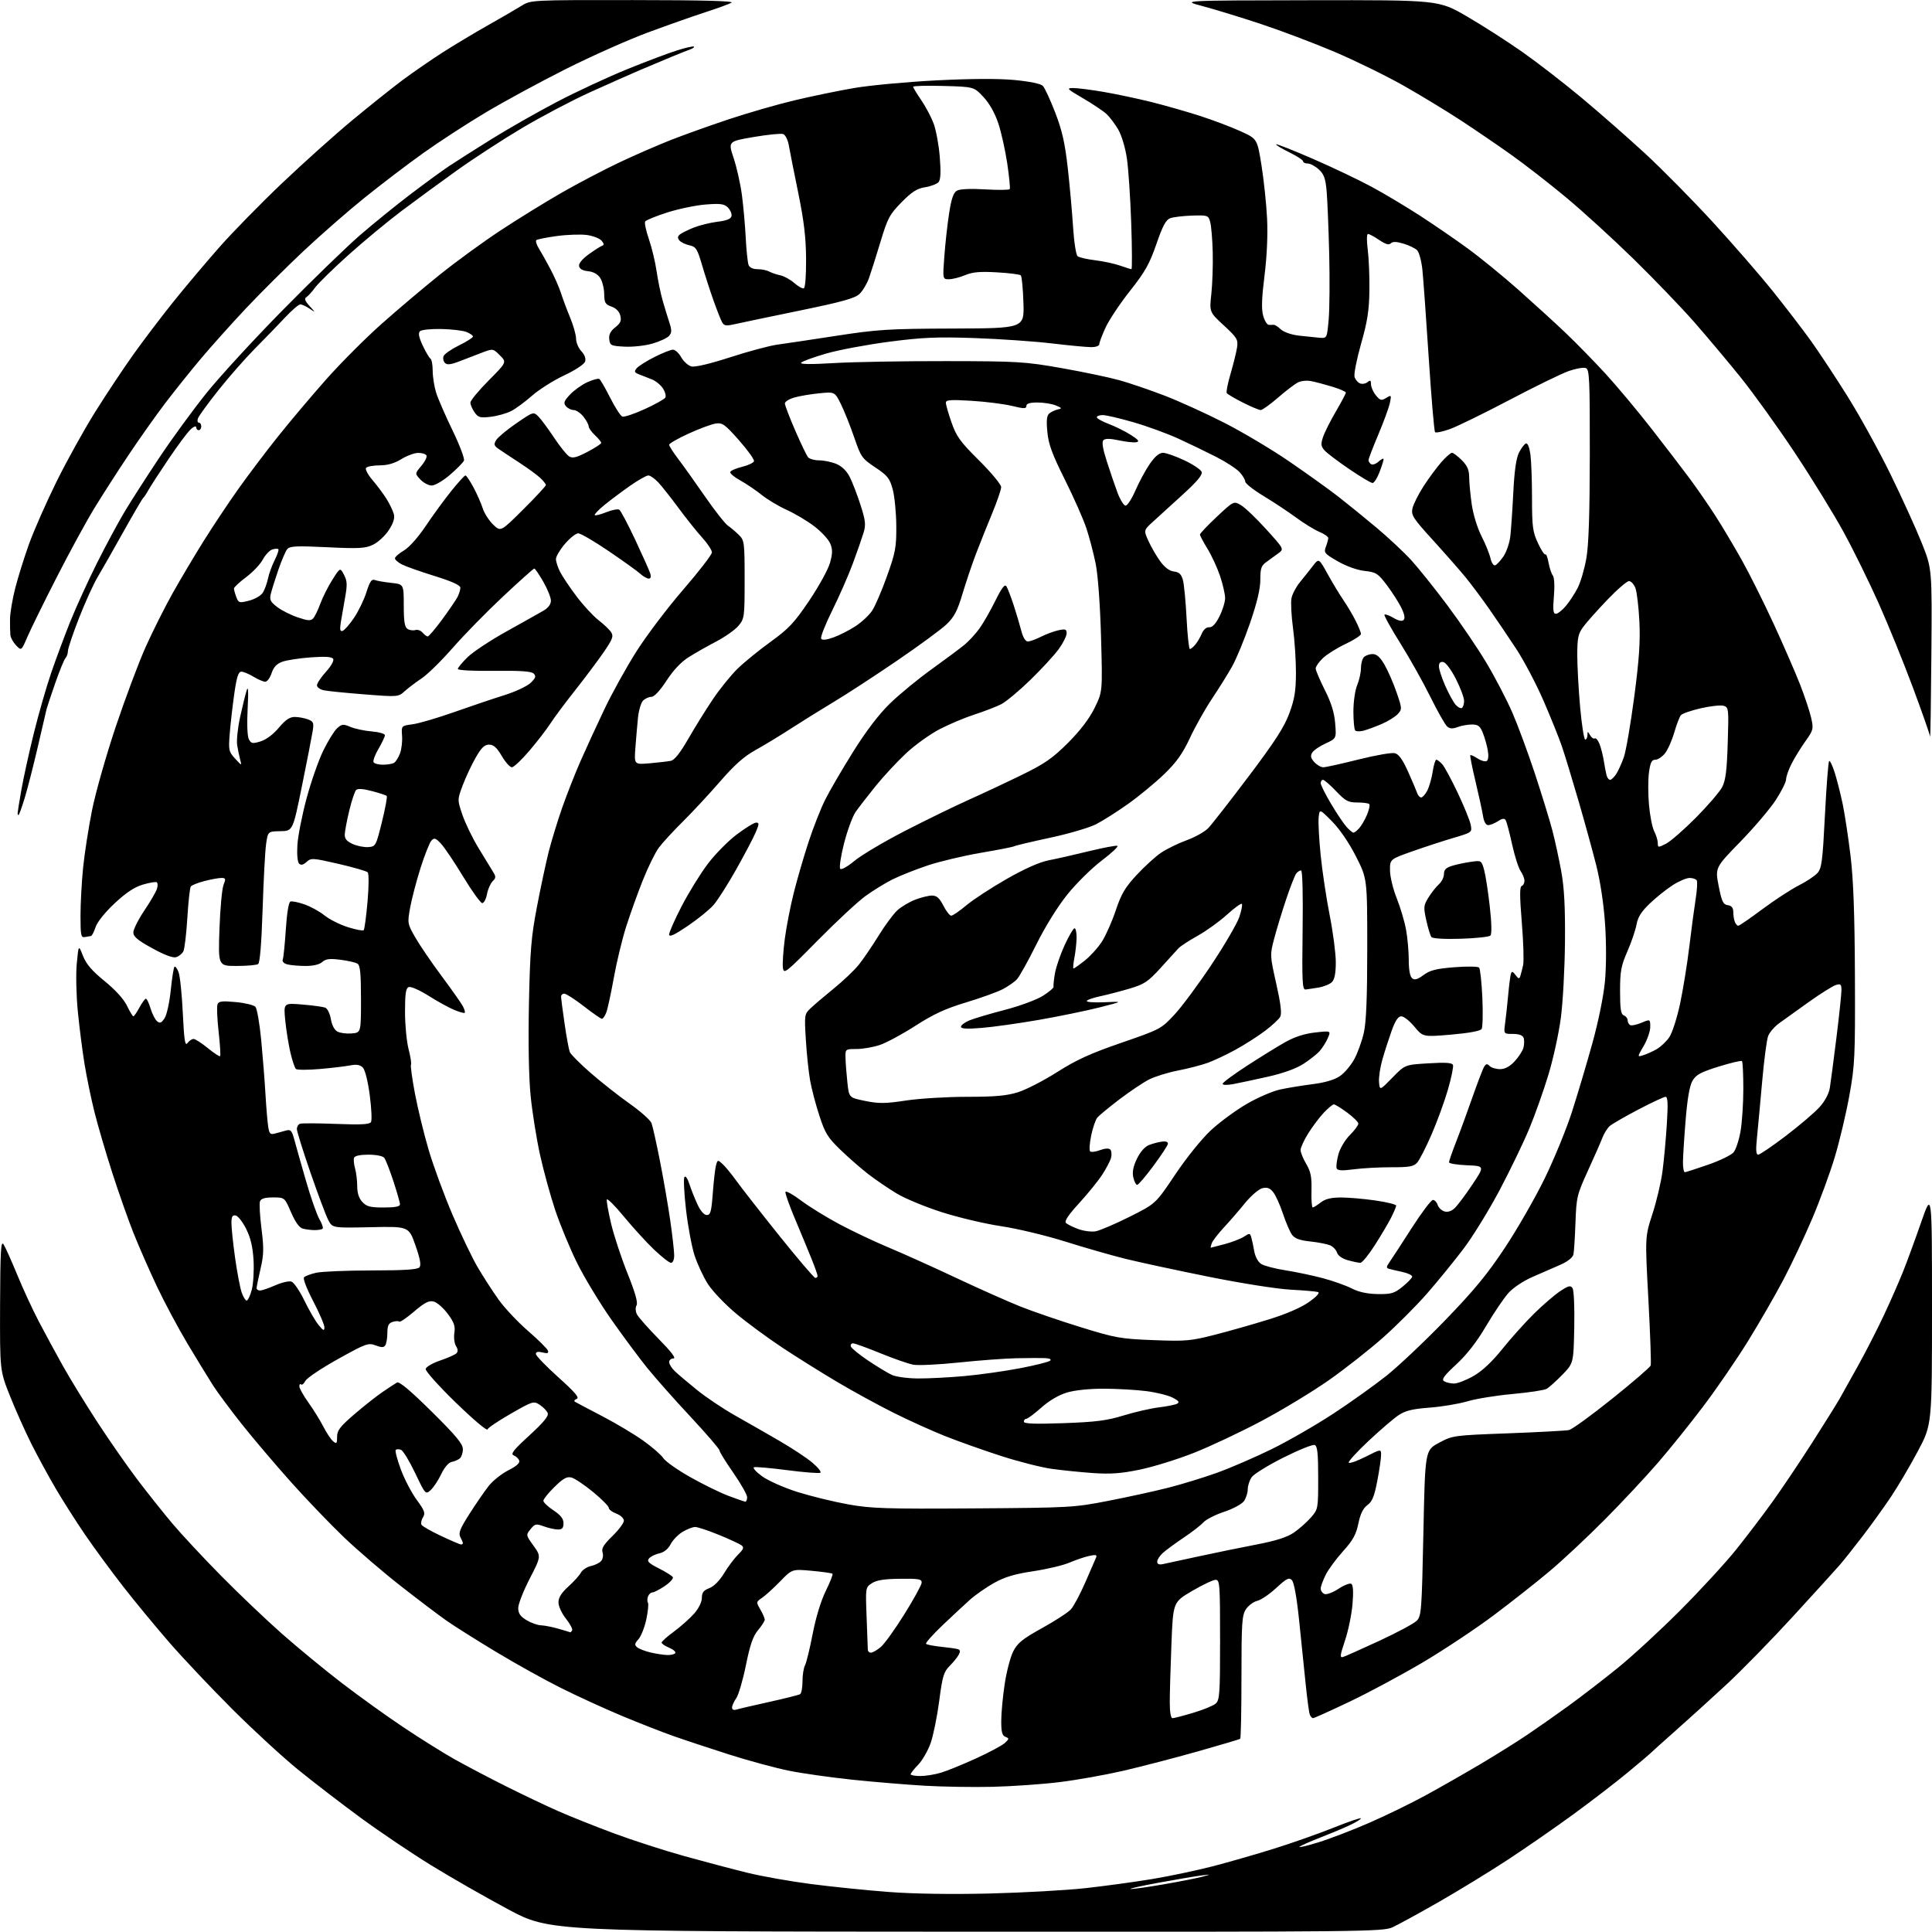 <?xml version="1.0" encoding="UTF-8" standalone="no"?>
<!-- Filename: 336850833a2d233d0ce9ad08f0f12c5bf9cbc7296f03b36cbf51f941decf9efc.svg -->
<!-- Created with https://svgstud.io -->
<svg
  version="1.1"
  xmlns="http://www.w3.org/2000/svg"
  xmlns:xlink="http://www.w3.org/1999/xlink"
  xmlns:svg="http://www.w3.org/2000/svg"
  xmlns:rdf="http://www.w3.org/1999/02/22-rdf-syntax-ns#"
  xmlns:cc="http://creativecommons.org/ns#"
  xmlns:dc="http://purl.org/dc/elements/1.1/"
  viewBox="0 0 768 768"
  width="768"
  height="768"
  role="img"
  aria-labelledby="titleID descID"
>
  <title id="titleID">wind coin Token crypto</title>
  <desc id="descID">AI-generated SVG illustration: wind coin Token crypto, created on https://svgstud.io</desc>

  <rect width="100%" height="100%" fill="white" />


  <path stroke="none" fill="black" fill-rule="evenodd" d="M384.00,767.88C218.50,767.81 218.50,767.81 202.00,758.99C192.93,754.14 179.15,746.26 171.39,741.48C163.63,736.70 151.03,728.21 143.39,722.61C135.75,717.01 124.55,708.40 118.50,703.48C112.45,698.56 100.73,687.78 92.45,679.52C84.18,671.26 72.90,659.33 67.39,653.00C61.89,646.67 53.53,636.55 48.83,630.50C44.12,624.45 37.35,615.23 33.78,610.00C30.21,604.77 24.96,596.52 22.11,591.66C19.26,586.80 14.92,578.82 12.46,573.93C10.01,569.04 6.19,560.49 3.97,554.93C-0.05,544.83 -0.05,544.83 0.03,518.78C0.11,497.48 0.35,493.07 1.38,494.61C2.07,495.65 4.51,501.05 6.79,506.61C9.07,512.18 12.95,520.58 15.42,525.29C17.88,530.00 22.25,538.05 25.12,543.18C27.99,548.30 34.16,558.35 38.83,565.50C43.49,572.65 50.59,582.84 54.60,588.14C58.62,593.43 64.88,601.31 68.53,605.64C72.18,609.96 80.86,619.28 87.83,626.35C94.80,633.42 105.67,643.78 112.00,649.37C118.33,654.96 129.12,663.85 136.00,669.12C142.88,674.39 153.90,682.31 160.50,686.71C167.10,691.11 176.10,696.74 180.50,699.23C184.90,701.71 194.10,706.55 200.95,709.98C207.79,713.41 217.27,717.92 222.01,720.00C226.75,722.09 236.67,726.04 244.06,728.79C251.45,731.54 264.02,735.60 272.00,737.82C279.98,740.04 291.23,743.01 297.00,744.43C302.77,745.85 314.25,747.89 322.50,748.95C330.75,750.02 344.63,751.43 353.35,752.09C363.25,752.84 378.25,753.07 393.35,752.70C406.63,752.37 423.80,751.42 431.50,750.57C439.20,749.72 451.12,748.09 458.00,746.95C464.88,745.81 475.68,743.53 482.00,741.90C488.32,740.26 499.35,737.09 506.50,734.86C513.65,732.62 524.34,728.85 530.25,726.48C536.16,724.11 540.99,722.47 540.98,722.83C540.97,723.20 538.84,724.49 536.23,725.69C533.63,726.90 528.35,729.10 524.50,730.59C520.65,732.08 517.09,733.67 516.58,734.12C516.07,734.57 519.42,733.79 524.01,732.38C528.60,730.97 537.79,727.44 544.43,724.54C551.07,721.64 561.23,716.68 567.00,713.52C572.77,710.36 582.45,704.83 588.50,701.25C594.55,697.66 602.88,692.45 607.00,689.68C611.12,686.91 618.55,681.70 623.50,678.11C628.45,674.52 637.23,667.76 643.00,663.10C648.77,658.43 660.03,648.06 668.00,640.06C675.98,632.05 685.94,621.23 690.13,616.00C694.32,610.77 700.82,602.23 704.57,597.00C708.33,591.78 715.43,581.20 720.36,573.50C725.28,565.80 730.20,557.92 731.29,556.00C732.38,554.08 735.76,548.00 738.82,542.50C741.87,537.00 746.46,528.00 749.03,522.50C751.59,517.00 754.95,509.35 756.49,505.50C758.03,501.65 761.25,492.88 763.64,486.00C767.99,473.50 767.99,473.50 768.00,519.92C768.00,566.33 768.00,566.33 762.35,576.92C759.25,582.74 754.45,590.88 751.69,595.00C748.93,599.12 743.84,606.20 740.38,610.71C736.92,615.23 732.83,620.37 731.29,622.14C729.76,623.91 721.46,633.04 712.86,642.43C704.26,651.82 692.33,664.03 686.36,669.56C680.39,675.09 671.23,683.40 666.00,688.03C660.77,692.66 656.27,696.70 656.00,697.02C655.73,697.33 651.67,700.76 647.00,704.63C642.33,708.50 632.65,715.94 625.50,721.17C618.35,726.39 606.65,734.50 599.50,739.19C592.35,743.88 580.00,751.45 572.05,756.00C564.10,760.55 555.77,765.11 553.55,766.12C549.67,767.88 542.62,767.95 384.00,767.88zM449.50,750.90C450.60,750.95 456.68,750.09 463.00,748.98C469.32,747.88 476.07,746.54 478.00,746.01C481.50,745.04 481.50,745.04 477.50,745.54C475.30,745.81 467.65,747.11 460.50,748.42C453.35,749.73 448.40,750.85 449.50,750.90zM394.50,710.29C386.80,710.47 374.65,710.27 367.50,709.85C360.35,709.43 347.52,708.37 339.00,707.48C330.48,706.59 319.12,704.99 313.76,703.92C308.40,702.84 297.60,699.92 289.76,697.42C281.92,694.92 271.88,691.59 267.47,690.03C263.05,688.47 253.86,684.86 247.04,682.02C240.23,679.17 229.33,674.17 222.83,670.92C216.33,667.66 204.72,661.20 197.03,656.56C189.35,651.92 180.60,646.41 177.60,644.31C174.59,642.21 166.38,636.00 159.35,630.50C152.31,625.00 142.09,616.23 136.63,611.00C131.17,605.77 121.68,595.88 115.54,589.00C109.40,582.12 100.68,571.86 96.17,566.18C91.67,560.51 86.48,553.52 84.64,550.66C82.81,547.79 78.28,540.38 74.57,534.19C70.87,528.01 65.36,517.69 62.33,511.28C59.31,504.86 55.12,495.31 53.03,490.06C50.94,484.80 47.14,474.00 44.58,466.06C42.03,458.11 38.86,447.31 37.55,442.06C36.24,436.80 34.46,428.23 33.61,423.00C32.75,417.77 31.55,408.33 30.93,402.01C30.31,395.67 30.13,387.16 30.52,383.01C31.23,375.50 31.23,375.50 32.98,379.96C34.27,383.25 36.54,385.89 41.58,390.00C45.86,393.48 49.20,397.16 50.47,399.79C51.58,402.10 52.73,404.00 53.02,404.00C53.31,404.00 54.39,402.43 55.43,400.50C56.47,398.57 57.62,397.00 58.00,397.00C58.38,397.00 59.21,398.75 59.85,400.88C60.49,403.02 61.65,405.30 62.44,405.95C63.58,406.90 64.18,406.66 65.43,404.75C66.29,403.44 67.39,398.44 67.88,393.63C68.36,388.83 69.03,384.64 69.35,384.31C69.68,383.99 70.41,384.95 70.98,386.46C71.56,387.96 72.32,395.29 72.67,402.74C73.20,413.61 73.56,415.96 74.52,414.64C75.18,413.74 76.27,413.00 76.94,413.00C77.61,413.00 80.16,414.64 82.61,416.64C85.05,418.64 87.25,420.08 87.50,419.84C87.74,419.59 87.48,415.21 86.90,410.09C86.33,404.98 86.13,400.10 86.46,399.25C86.94,397.99 88.24,397.83 93.72,398.34C97.39,398.68 100.91,399.53 101.54,400.23C102.17,400.93 103.21,406.90 103.84,413.50C104.47,420.10 105.23,429.77 105.53,435.00C105.84,440.23 106.32,446.00 106.61,447.84C107.05,450.70 107.44,451.10 109.31,450.60C110.52,450.28 112.48,449.74 113.68,449.41C115.58,448.88 116.01,449.37 117.03,453.15C117.67,455.54 119.75,462.90 121.66,469.50C123.56,476.10 125.96,482.92 126.98,484.67C128.00,486.41 128.57,488.10 128.25,488.42C127.93,488.74 126.50,488.99 125.08,488.99C123.66,488.98 121.55,488.72 120.38,488.40C118.97,488.03 117.40,485.84 115.70,481.92C113.15,476.00 113.15,476.00 108.54,476.00C105.33,476.00 103.76,476.46 103.35,477.53C103.03,478.38 103.29,483.26 103.94,488.39C104.93,496.27 104.87,498.76 103.55,504.42C102.70,508.11 102.00,511.55 102.00,512.06C102.00,512.58 102.62,513.00 103.37,513.00C104.13,513.00 106.84,512.07 109.40,510.94C111.96,509.81 114.86,509.14 115.84,509.45C116.82,509.76 119.13,513.13 120.97,516.95C122.82,520.76 125.36,525.14 126.63,526.69C128.52,529.00 128.93,529.17 128.96,527.67C128.98,526.66 126.97,521.96 124.49,517.22C121.89,512.24 120.36,508.24 120.87,507.73C121.36,507.24 123.50,506.44 125.63,505.95C127.76,505.45 137.66,505.04 147.63,505.02C160.90,505.01 166.03,504.67 166.76,503.75C167.47,502.88 166.97,500.22 165.13,495.00C162.49,487.50 162.49,487.50 147.31,487.83C132.13,488.16 132.13,488.16 130.46,484.91C129.53,483.13 126.36,474.66 123.40,466.09C120.44,457.51 118.01,449.75 118.01,448.83C118.00,447.92 118.56,446.96 119.25,446.71C119.94,446.46 126.40,446.49 133.60,446.77C143.39,447.16 146.90,446.97 147.47,446.05C147.89,445.37 147.67,440.55 146.98,435.34C146.23,429.68 145.11,425.26 144.21,424.35C143.11,423.25 141.71,423.03 139.10,423.53C137.12,423.91 131.68,424.56 127.00,424.96C122.33,425.36 118.11,425.35 117.64,424.94C117.17,424.52 116.17,421.56 115.43,418.37C114.69,415.17 113.77,409.44 113.39,405.62C112.71,398.68 112.71,398.68 120.21,399.32C124.33,399.66 128.41,400.22 129.28,400.55C130.15,400.89 131.15,402.92 131.52,405.09C131.92,407.49 132.94,409.44 134.13,410.07C135.21,410.65 137.75,410.98 139.79,410.81C143.50,410.50 143.50,410.50 143.50,397.21C143.49,386.90 143.18,383.73 142.09,383.06C141.32,382.58 138.25,381.89 135.27,381.51C131.02,380.98 129.46,381.18 128.09,382.42C126.99,383.41 124.52,383.99 121.42,383.99C118.71,383.98 115.46,383.69 114.19,383.35C112.78,382.98 112.09,382.21 112.41,381.37C112.70,380.62 113.24,375.24 113.62,369.41C114.04,362.99 114.76,358.65 115.45,358.38C116.08,358.14 118.59,358.65 121.04,359.51C123.50,360.37 127.10,362.36 129.05,363.93C131.00,365.49 135.16,367.58 138.29,368.56C141.42,369.55 144.24,370.09 144.57,369.76C144.90,369.44 145.58,364.32 146.10,358.40C146.64,352.18 146.66,347.26 146.15,346.75C145.67,346.27 140.43,344.75 134.51,343.39C124.31,341.04 123.66,341.00 121.86,342.63C120.51,343.85 119.64,344.04 118.89,343.29C118.26,342.66 117.98,339.58 118.22,335.86C118.44,332.36 120.06,324.10 121.83,317.50C123.60,310.90 126.59,302.32 128.48,298.44C130.37,294.56 132.86,290.53 134.01,289.49C135.88,287.80 136.43,287.74 139.30,288.96C141.06,289.70 144.86,290.51 147.75,290.75C150.64,290.99 153.00,291.67 153.00,292.25C153.00,292.84 151.85,295.28 150.45,297.68C149.05,300.07 148.17,302.47 148.51,303.01C148.84,303.56 150.55,303.99 152.31,303.98C154.06,303.98 156.03,303.63 156.69,303.21C157.34,302.80 158.38,301.13 159.00,299.51C159.62,297.88 159.99,294.74 159.83,292.53C159.53,288.50 159.53,288.50 164.02,287.91C166.48,287.59 173.90,285.41 180.50,283.08C187.10,280.75 196.10,277.71 200.50,276.34C204.90,274.96 209.61,272.75 210.96,271.43C212.96,269.48 213.18,268.79 212.15,267.76C211.22,266.85 206.93,266.55 196.44,266.67C188.12,266.78 182.00,266.46 182.00,265.92C182.00,265.41 183.77,263.28 185.93,261.19C188.09,259.09 195.07,254.48 201.45,250.94C207.82,247.40 214.38,243.72 216.02,242.76C217.95,241.64 219.00,240.23 218.99,238.76C218.99,237.52 217.63,234.14 215.97,231.25C214.31,228.36 212.70,226.00 212.39,226.00C212.08,226.00 206.48,231.01 199.95,237.13C193.42,243.25 184.42,252.44 179.96,257.55C175.49,262.66 169.96,268.09 167.67,269.62C165.38,271.14 162.33,273.45 160.91,274.73C158.32,277.06 158.25,277.07 144.91,276.03C137.53,275.45 130.26,274.72 128.75,274.41C127.24,274.10 126.00,273.20 126.00,272.42C126.00,271.64 127.61,269.22 129.58,267.04C131.67,264.73 132.86,262.58 132.44,261.90C131.93,261.07 129.30,260.90 123.61,261.31C119.15,261.63 114.06,262.41 112.30,263.03C110.00,263.84 108.79,265.12 107.97,267.58C107.35,269.46 106.22,271.00 105.45,271.00C104.68,271.00 102.57,270.10 100.77,269.00C98.97,267.91 96.80,267.01 95.95,267.00C94.77,267.00 94.11,269.02 93.17,275.50C92.50,280.18 91.68,287.29 91.35,291.31C90.79,298.24 90.90,298.76 93.46,301.56C96.12,304.46 96.15,304.47 95.48,302.00C95.10,300.62 94.56,297.99 94.27,296.14C93.99,294.29 94.51,289.34 95.43,285.14C96.35,280.94 97.52,276.15 98.03,274.50C98.67,272.43 98.80,274.67 98.44,281.73C98.12,287.91 98.32,292.73 98.94,293.89C99.86,295.60 100.39,295.69 103.61,294.71C105.82,294.03 108.65,291.90 110.83,289.29C113.45,286.17 115.16,285.00 117.15,285.00C118.64,285.00 121.00,285.43 122.38,285.95C124.62,286.81 124.83,287.31 124.28,290.70C123.95,292.79 122.04,302.56 120.04,312.41C116.40,330.33 116.40,330.33 111.45,330.41C106.50,330.50 106.50,330.50 105.78,335.50C105.38,338.25 104.76,349.95 104.39,361.50C103.95,375.05 103.32,382.76 102.61,383.23C102.00,383.64 98.18,383.98 94.11,383.98C86.73,384.00 86.73,384.00 87.24,369.25C87.53,361.14 88.25,353.26 88.86,351.75C89.83,349.31 89.73,349.00 87.99,349.00C86.91,349.00 83.88,349.56 81.26,350.23C78.64,350.91 76.20,351.89 75.84,352.40C75.47,352.91 74.86,358.55 74.47,364.92C74.08,371.29 73.37,377.26 72.88,378.18C72.40,379.11 71.12,380.14 70.05,380.48C68.77,380.89 65.48,379.67 60.55,376.96C54.74,373.78 53.00,372.32 53.00,370.65C53.00,369.46 54.96,365.56 57.35,361.99C59.75,358.42 62.02,354.53 62.39,353.33C62.77,352.14 62.73,350.96 62.29,350.71C61.86,350.45 59.37,350.88 56.76,351.65C53.44,352.63 50.07,354.88 45.56,359.09C41.75,362.66 38.65,366.53 37.98,368.56C37.36,370.45 36.54,372.03 36.17,372.08C35.80,372.12 34.71,372.30 33.75,372.49C32.19,372.79 32.00,371.86 32.00,364.02C32.00,359.17 32.47,350.55 33.04,344.86C33.62,339.16 35.22,328.88 36.60,322.00C37.98,315.12 42.20,300.27 45.97,289.00C49.75,277.73 55.11,263.41 57.90,257.19C60.68,250.97 65.54,241.30 68.69,235.69C71.84,230.09 77.39,220.76 81.01,214.97C84.64,209.18 90.78,199.95 94.67,194.47C98.56,188.99 105.69,179.55 110.52,173.50C115.35,167.45 123.99,157.21 129.72,150.75C135.45,144.29 145.33,134.39 151.68,128.75C158.03,123.11 168.46,114.30 174.86,109.16C181.26,104.02 192.12,96.11 199.00,91.58C205.88,87.05 216.82,80.30 223.32,76.57C229.83,72.84 240.18,67.42 246.32,64.52C252.47,61.61 261.67,57.61 266.77,55.61C271.87,53.61 282.16,49.93 289.64,47.43C297.12,44.94 308.84,41.55 315.68,39.92C322.52,38.28 333.28,36.06 339.59,34.98C345.90,33.91 360.62,32.54 372.28,31.95C386.04,31.25 396.96,31.20 403.33,31.81C409.24,32.37 413.71,33.29 414.53,34.12C415.29,34.88 417.50,39.66 419.46,44.74C422.22,51.89 423.34,56.85 424.45,66.74C425.24,73.76 426.19,84.33 426.56,90.23C426.94,96.20 427.74,101.35 428.37,101.85C428.99,102.35 432.14,103.07 435.37,103.46C438.60,103.85 443.04,104.81 445.25,105.59C447.45,106.36 449.49,107.00 449.77,107.00C450.06,107.00 450.02,98.79 449.68,88.75C449.34,78.71 448.57,67.12 447.96,63.00C447.33,58.71 445.86,53.79 444.52,51.50C443.24,49.30 441.14,46.52 439.85,45.32C438.56,44.13 434.36,41.31 430.52,39.07C424.13,35.35 423.80,35.00 426.63,35.00C428.34,35.00 433.73,35.68 438.62,36.52C443.50,37.35 452.00,39.15 457.50,40.51C463.00,41.88 471.77,44.38 477.00,46.07C482.23,47.76 489.49,50.51 493.14,52.17C499.78,55.19 499.78,55.19 501.48,65.85C502.42,71.71 503.41,81.22 503.69,87.00C504.00,93.55 503.61,102.07 502.65,109.67C501.56,118.35 501.40,122.87 502.11,125.42C502.65,127.39 503.64,129.05 504.30,129.12C504.96,129.18 505.85,129.18 506.28,129.11C506.71,129.04 507.99,129.84 509.12,130.90C510.33,132.02 513.32,133.07 516.34,133.42C519.18,133.74 522.85,134.12 524.50,134.26C527.50,134.50 527.50,134.50 528.17,127.00C528.53,122.88 528.63,111.17 528.38,101.00C528.13,90.83 527.67,79.63 527.37,76.12C526.92,70.97 526.32,69.27 524.26,67.37C522.86,66.06 520.87,65.00 519.85,65.00C518.83,65.00 518.00,64.60 518.00,64.12C518.00,63.63 515.50,62.01 512.44,60.51C509.38,59.02 507.06,57.60 507.29,57.37C507.52,57.15 514.19,59.78 522.10,63.23C530.02,66.68 540.54,71.70 545.47,74.38C550.41,77.06 558.96,82.17 564.47,85.74C569.99,89.32 578.55,95.19 583.50,98.81C588.45,102.42 597.45,109.76 603.50,115.12C609.55,120.49 617.97,128.16 622.21,132.19C626.44,136.21 633.64,143.57 638.21,148.55C642.77,153.53 651.00,163.37 656.50,170.42C662.00,177.47 668.87,186.45 671.78,190.37C674.68,194.29 679.23,200.88 681.88,205.00C684.53,209.12 689.23,217.00 692.32,222.51C695.41,228.01 701.14,239.48 705.07,248.01C708.99,256.53 713.72,267.39 715.57,272.13C717.42,276.88 719.40,282.84 719.97,285.38C720.96,289.77 720.84,290.21 717.62,294.74C715.76,297.36 713.29,301.39 712.12,303.71C710.95,306.03 710.00,308.77 710.00,309.81C710.00,310.84 708.18,314.51 705.94,317.96C703.71,321.42 697.36,328.89 691.83,334.58C681.78,344.91 681.78,344.91 683.20,352.21C684.42,358.40 684.96,359.55 686.82,359.82C688.35,360.04 689.00,360.84 689.00,362.49C689.00,363.78 689.27,365.55 689.61,366.42C689.94,367.29 690.56,368.00 690.98,368.00C691.40,368.00 695.73,365.03 700.59,361.40C705.46,357.78 711.93,353.55 714.97,352.01C718.01,350.48 721.37,348.25 722.44,347.07C724.15,345.18 724.51,342.41 725.44,324.04C726.02,312.56 726.77,302.89 727.11,302.56C727.44,302.23 728.46,304.33 729.36,307.23C730.27,310.13 731.69,315.75 732.52,319.73C733.34,323.70 734.74,332.92 735.62,340.23C736.76,349.71 737.26,363.36 737.36,388.00C737.49,420.19 737.34,423.37 735.15,435.50C733.86,442.65 731.25,453.68 729.34,460.00C727.44,466.32 723.39,477.35 720.35,484.50C717.31,491.65 712.18,502.53 708.94,508.68C705.71,514.83 699.35,525.85 694.82,533.18C690.28,540.51 682.31,552.12 677.11,559.00C671.91,565.88 663.80,575.97 659.08,581.43C654.36,586.90 644.88,597.04 638.00,603.98C631.12,610.91 621.25,620.16 616.06,624.52C610.87,628.89 600.86,636.78 593.82,642.06C586.77,647.35 574.15,655.74 565.76,660.72C557.36,665.69 544.25,672.74 536.61,676.38C528.97,680.02 522.38,683.00 521.97,683.00C521.55,683.00 520.96,682.35 520.66,681.55C520.35,680.75 519.61,675.24 519.01,669.30C518.41,663.36 517.24,651.98 516.41,644.00C515.47,634.94 514.39,628.98 513.54,628.13C512.39,626.96 511.44,627.44 507.34,631.23C504.68,633.70 501.27,636.01 499.76,636.37C498.26,636.73 496.23,638.24 495.26,639.72C493.70,642.11 493.50,645.19 493.50,666.62C493.50,679.94 493.27,691.00 493.00,691.21C492.73,691.41 485.07,693.68 476.00,696.25C466.93,698.81 453.65,702.26 446.50,703.92C439.35,705.57 427.88,707.61 421.00,708.44C414.12,709.28 402.20,710.11 394.50,710.29zM365.84,706.00C367.95,706.00 371.67,705.40 374.09,704.66C376.52,703.93 382.77,701.38 388.00,698.99C393.23,696.61 398.37,693.85 399.43,692.87C401.20,691.23 401.22,691.02 399.68,690.43C398.38,689.93 398.00,688.51 398.01,684.14C398.01,681.04 398.62,674.44 399.37,669.48C400.11,664.52 401.65,658.65 402.78,656.44C404.48,653.11 406.47,651.50 414.26,647.18C419.44,644.31 424.60,640.96 425.71,639.73C426.82,638.50 429.40,633.67 431.43,629.00C433.46,624.33 435.39,619.89 435.71,619.14C436.18,618.07 435.58,617.93 432.94,618.51C431.09,618.92 427.55,620.12 425.07,621.19C422.59,622.25 416.12,623.78 410.71,624.59C403.37,625.69 399.41,626.87 395.18,629.23C392.05,630.98 387.72,634.00 385.54,635.95C383.36,637.90 378.42,642.51 374.55,646.18C370.69,649.86 367.80,653.14 368.13,653.46C368.46,653.79 371.15,654.31 374.11,654.62C377.08,654.92 380.08,655.35 380.79,655.57C381.71,655.85 381.81,656.49 381.12,657.77C380.60,658.76 378.96,660.77 377.49,662.24C375.16,664.57 374.63,666.34 373.35,676.15C372.54,682.33 371.01,689.86 369.95,692.89C368.88,695.91 366.66,699.79 365.01,701.49C363.35,703.20 362.00,704.91 362.00,705.30C362.00,705.68 363.73,706.00 365.84,706.00zM466.09,683.00C466.70,683.00 470.41,682.04 474.34,680.86C478.28,679.69 482.29,678.05 483.25,677.21C484.83,675.84 485.00,673.31 485.00,651.85C485.00,629.69 484.87,628.00 483.23,628.00C482.26,628.00 478.05,629.99 473.89,632.43C466.32,636.86 466.32,636.86 465.66,653.59C465.30,662.79 465.00,673.17 465.00,676.66C465.00,680.59 465.42,683.00 466.09,683.00zM292.75,679.58C293.71,679.28 299.59,677.91 305.81,676.54C312.04,675.16 317.55,673.78 318.06,673.46C318.58,673.14 319.00,670.85 319.00,668.38C319.00,665.90 319.45,663.03 320.00,662.01C320.54,660.99 321.92,655.35 323.05,649.49C324.30,643.01 326.34,636.31 328.25,632.44C329.98,628.93 331.19,625.85 330.93,625.59C330.67,625.34 326.95,624.81 322.67,624.42C314.89,623.71 314.89,623.71 310.13,628.61C307.52,631.30 304.29,634.24 302.94,635.15C300.54,636.78 300.53,636.85 302.25,639.81C303.21,641.46 304.00,643.27 304.00,643.83C304.00,644.39 302.81,646.26 301.35,648.00C299.34,650.38 298.17,653.77 296.52,661.91C295.32,667.84 293.59,673.75 292.67,675.06C291.75,676.37 291.00,678.05 291.00,678.79C291.00,679.61 291.68,679.92 292.75,679.58zM533.90,658.67C534.78,658.40 541.27,655.50 548.32,652.24C555.37,648.97 562.04,645.40 563.14,644.30C565.02,642.42 565.17,640.46 565.82,609.40C566.50,576.50 566.50,576.50 572.00,573.55C577.44,570.63 577.76,570.58 599.50,569.77C611.60,569.31 622.49,568.73 623.71,568.46C624.92,568.20 632.63,562.61 640.83,556.03C649.04,549.46 655.94,543.50 656.18,542.79C656.41,542.08 656.00,530.28 655.26,516.57C653.91,491.64 653.91,491.64 656.87,482.57C658.50,477.58 660.31,469.90 660.88,465.50C661.46,461.10 662.23,452.66 662.60,446.75C663.10,438.76 662.97,436.00 662.09,436.00C661.44,436.00 656.54,438.29 651.20,441.09C645.87,443.89 640.75,446.85 639.84,447.66C638.93,448.48 637.63,450.57 636.96,452.32C636.29,454.07 633.70,459.97 631.20,465.43C626.88,474.87 626.64,475.89 626.28,485.93C626.07,491.74 625.71,497.43 625.48,498.57C625.21,499.88 623.31,501.41 620.28,502.76C617.65,503.93 612.68,506.10 609.24,507.58C605.63,509.14 601.57,511.84 599.65,513.96C597.82,515.99 593.83,521.89 590.77,527.08C587.08,533.36 583.12,538.45 578.93,542.33C573.98,546.90 572.93,548.35 574.06,549.06C574.85,549.56 576.62,549.97 578.00,549.98C579.38,549.98 582.87,548.62 585.76,546.97C589.22,544.98 593.13,541.32 597.21,536.23C600.62,531.98 606.29,525.66 609.82,522.18C613.35,518.71 618.02,514.69 620.20,513.25C623.51,511.06 624.31,510.87 625.11,512.07C625.65,512.87 625.95,519.78 625.79,527.71C625.50,541.92 625.50,541.92 621.00,546.54C618.52,549.08 615.71,551.59 614.75,552.11C613.78,552.64 607.71,553.55 601.25,554.14C594.79,554.72 586.73,556.03 583.34,557.04C579.95,558.05 573.20,559.18 568.34,559.55C561.53,560.06 558.70,560.74 556.00,562.53C554.08,563.80 548.67,568.43 544.00,572.81C539.33,577.19 535.79,581.08 536.15,581.45C536.51,581.83 539.54,580.75 542.90,579.05C549.00,575.97 549.00,575.97 549.00,578.40C549.00,579.73 548.33,584.35 547.50,588.66C546.33,594.81 545.48,596.89 543.57,598.29C541.86,599.54 540.78,601.74 539.97,605.63C539.06,610.02 537.80,612.30 533.95,616.56C531.26,619.52 528.15,623.74 527.03,625.93C525.92,628.13 525.00,630.63 525.00,631.49C525.00,632.36 525.69,633.33 526.52,633.65C527.36,633.97 529.85,633.04 532.06,631.58C534.27,630.12 536.56,629.23 537.17,629.60C537.90,630.06 538.06,632.75 537.64,637.69C537.30,641.76 535.96,648.25 534.66,652.12C532.65,658.11 532.54,659.08 533.90,658.67zM265.19,657.90C266.67,657.95 268.13,657.60 268.43,657.12C268.73,656.63 267.63,655.68 265.99,654.99C264.34,654.31 263.00,653.40 263.00,652.96C263.00,652.53 265.21,650.55 267.92,648.56C270.62,646.57 274.22,643.37 275.92,641.44C277.76,639.34 279.00,636.83 279.00,635.18C279.00,633.06 279.67,632.19 281.96,631.32C283.78,630.63 286.04,628.35 287.86,625.35C289.48,622.68 292.00,619.34 293.45,617.92C295.54,615.88 295.83,615.12 294.80,614.32C294.09,613.76 290.04,611.88 285.82,610.15C281.60,608.42 277.32,607.00 276.32,607.00C275.32,607.01 273.06,607.89 271.30,608.96C269.54,610.03 267.41,612.24 266.57,613.87C265.59,615.76 263.96,617.07 262.09,617.48C260.46,617.84 258.62,618.75 257.99,619.51C257.07,620.62 257.82,621.38 261.85,623.43C264.61,624.82 267.13,626.40 267.46,626.93C267.78,627.46 266.36,629.04 264.29,630.45C262.23,631.85 260.01,633.00 259.37,633.00C258.74,633.00 257.94,633.72 257.60,634.59C257.27,635.46 257.25,636.60 257.57,637.11C257.88,637.61 257.58,640.61 256.91,643.77C256.23,646.92 254.84,650.44 253.81,651.60C252.25,653.35 252.16,653.89 253.29,654.83C254.04,655.45 256.42,656.37 258.58,656.88C260.74,657.39 263.71,657.84 265.19,657.90zM346.25,656.96C346.94,656.94 348.68,655.93 350.12,654.71C351.57,653.50 355.79,647.63 359.50,641.68C363.21,635.73 366.30,630.11 366.37,629.18C366.48,627.72 365.37,627.51 357.82,627.59C351.51,627.65 348.45,628.13 346.59,629.35C344.04,631.02 344.03,631.06 344.49,642.76C344.74,649.22 344.96,655.06 344.97,655.75C344.99,656.44 345.56,656.98 346.25,656.96zM226.69,648.87C226.80,648.94 227.13,648.60 227.43,648.12C227.73,647.63 226.63,645.55 224.99,643.48C223.31,641.37 222.00,638.52 222.00,636.98C222.00,635.05 223.17,633.17 225.93,630.68C228.09,628.73 230.34,626.24 230.92,625.15C231.51,624.06 233.31,622.87 234.92,622.52C236.54,622.16 238.38,621.25 239.01,620.48C239.65,619.72 239.88,618.18 239.52,617.07C239.03,615.53 239.97,613.99 243.44,610.61C245.95,608.17 248.00,605.42 248.00,604.50C248.00,603.56 246.69,602.33 245.00,601.69C243.35,601.07 242.00,600.04 242.00,599.40C242.00,598.75 239.19,595.92 235.75,593.09C232.31,590.26 228.45,587.67 227.17,587.34C225.34,586.87 223.89,587.67 220.42,591.08C217.99,593.46 216.00,595.94 216.00,596.58C216.00,597.21 217.80,598.93 220.00,600.38C222.88,602.29 224.00,603.72 224.00,605.51C224.00,607.40 223.48,608.00 221.82,608.00C220.62,608.00 218.10,607.44 216.22,606.76C213.08,605.63 212.65,605.71 210.91,607.86C209.03,610.18 209.04,610.23 212.07,614.44C215.12,618.69 215.12,618.69 210.56,627.55C208.05,632.42 206.00,637.67 206.00,639.22C206.00,641.32 206.82,642.53 209.25,644.01C211.04,645.10 213.62,646.03 215.00,646.08C216.38,646.12 219.53,646.74 222.00,647.45C224.47,648.16 226.59,648.80 226.69,648.87zM462.25,621.76C463.49,621.50 469.90,620.11 476.50,618.68C483.10,617.25 493.45,615.13 499.50,613.97C507.17,612.49 511.65,611.07 514.29,609.26C516.38,607.84 519.41,605.16 521.04,603.30C523.98,599.95 524.00,599.86 524.00,587.43C524.00,577.69 523.69,574.82 522.61,574.40C521.85,574.11 516.26,576.36 510.19,579.40C504.12,582.45 498.45,585.95 497.58,587.19C496.71,588.43 496.00,590.59 496.00,592.00C496.00,593.41 495.33,595.52 494.50,596.70C493.66,597.90 490.20,599.77 486.62,600.96C483.11,602.13 479.39,604.02 478.37,605.16C477.34,606.31 473.80,609.05 470.50,611.26C467.20,613.48 463.49,616.20 462.25,617.32C461.01,618.43 460.00,620.00 460.00,620.79C460.00,621.76 460.74,622.08 462.25,621.76zM183.25,613.96C183.66,613.98 184.00,613.75 184.00,613.43C184.00,613.12 183.54,612.01 182.98,610.97C182.16,609.44 182.87,607.66 186.62,601.79C189.18,597.78 192.61,592.79 194.25,590.71C195.89,588.62 199.42,585.81 202.09,584.46C205.34,582.81 206.76,581.53 206.39,580.58C206.09,579.79 205.09,578.86 204.17,578.51C202.86,578.00 204.19,576.31 210.43,570.61C216.07,565.44 218.17,562.89 217.73,561.74C217.39,560.85 215.97,559.37 214.59,558.46C212.13,556.86 211.83,556.95 203.10,561.94C198.18,564.76 193.97,567.59 193.76,568.23C193.54,568.87 187.87,564.05 181.15,557.52C174.42,550.99 169.05,544.98 169.21,544.17C169.37,543.35 171.96,541.85 174.96,540.83C177.96,539.81 180.88,538.52 181.44,537.96C182.12,537.28 182.07,536.34 181.27,535.07C180.63,534.03 180.33,531.68 180.62,529.84C181.03,527.17 180.51,525.65 177.98,522.25C176.24,519.91 173.73,517.72 172.40,517.39C170.49,516.91 168.84,517.75 164.62,521.35C161.67,523.87 159.01,525.68 158.71,525.37C158.40,525.07 157.22,525.11 156.08,525.48C154.47,525.98 154.00,526.98 153.98,529.82C153.98,531.84 153.62,534.06 153.18,534.74C152.57,535.70 151.71,535.72 149.31,534.81C146.41,533.72 145.46,534.06 134.36,540.24C127.84,543.86 122.01,547.77 121.41,548.91C120.81,550.05 120.02,550.69 119.66,550.33C119.30,549.96 119.00,550.31 119.00,551.09C119.00,551.87 120.61,554.75 122.58,557.50C124.55,560.25 127.22,564.55 128.51,567.06C129.79,569.57 131.55,572.21 132.42,572.94C133.80,574.08 134.00,573.86 134.00,571.17C134.00,568.61 135.15,567.11 140.85,562.20C144.62,558.96 149.68,554.96 152.10,553.32C154.52,551.68 157.09,549.99 157.81,549.57C158.70,549.05 163.14,552.77 171.56,561.10C181.32,570.75 184.00,573.97 184.00,576.08C184.00,577.55 183.44,579.21 182.75,579.77C182.06,580.33 180.60,580.95 179.51,581.15C178.32,581.38 176.66,583.33 175.38,586.01C174.20,588.48 172.32,591.33 171.19,592.34C169.16,594.16 169.11,594.11 165.02,585.54C162.75,580.79 160.22,576.64 159.40,576.32C158.58,576.01 157.64,576.03 157.31,576.36C156.97,576.69 157.88,580.16 159.31,584.05C160.75,587.95 163.60,593.41 165.63,596.18C168.80,600.50 169.16,601.51 168.14,603.16C167.47,604.21 167.23,605.57 167.60,606.17C167.97,606.76 171.47,608.75 175.39,610.59C179.30,612.43 182.84,613.94 183.25,613.96zM387.00,599.61C425.34,599.35 426.91,599.27 440.50,596.62C448.20,595.13 458.89,592.79 464.25,591.43C469.61,590.08 478.38,587.39 483.75,585.46C489.11,583.53 498.90,579.30 505.50,576.06C512.10,572.82 523.12,566.47 530.00,561.96C536.88,557.45 546.40,550.65 551.17,546.86C555.93,543.06 566.45,533.12 574.53,524.76C585.94,512.97 591.24,506.54 598.20,496.03C603.14,488.59 610.25,476.20 614.01,468.50C617.77,460.80 622.66,448.88 624.87,442.00C627.08,435.12 630.72,422.90 632.96,414.82C635.36,406.19 637.42,396.06 637.98,390.24C638.54,384.31 638.57,375.15 638.05,367.42C637.52,359.43 636.17,350.49 634.54,344.00C633.08,338.23 629.86,326.52 627.38,318.00C624.90,309.48 621.95,299.80 620.81,296.50C619.68,293.20 616.41,285.10 613.55,278.50C610.69,271.90 605.83,262.68 602.76,258.00C599.69,253.32 594.82,246.12 591.94,242.00C589.05,237.88 584.85,232.25 582.60,229.50C580.34,226.75 574.53,220.12 569.67,214.78C561.65,205.96 560.89,204.78 561.48,202.08C561.84,200.44 563.83,196.48 565.90,193.27C567.97,190.07 571.14,185.78 572.94,183.73C574.74,181.68 576.65,180.00 577.18,180.00C577.72,180.00 579.47,181.32 581.08,182.92C583.28,185.12 584.00,186.79 584.02,189.67C584.03,191.78 584.49,196.65 585.04,200.50C585.62,204.50 587.28,209.91 588.92,213.13C590.50,216.23 592.10,220.19 592.49,221.93C592.87,223.68 593.70,224.93 594.34,224.73C594.98,224.52 596.47,222.91 597.66,221.16C598.84,219.41 600.06,215.85 600.37,213.24C600.67,210.63 601.21,202.79 601.56,195.81C602.00,187.04 602.71,182.11 603.85,179.87C604.76,178.08 606.00,176.46 606.61,176.27C607.26,176.07 607.98,177.87 608.36,180.60C608.71,183.17 609.00,191.02 609.00,198.04C609.00,209.33 609.27,211.39 611.35,215.88C612.65,218.67 613.97,220.70 614.29,220.38C614.61,220.06 615.18,221.53 615.57,223.65C615.95,225.77 616.72,228.07 617.27,228.77C617.87,229.53 618.05,232.89 617.70,237.02C617.24,242.51 617.41,244.00 618.47,244.00C619.21,244.00 621.01,242.59 622.46,240.87C623.91,239.14 626.03,235.91 627.16,233.68C628.30,231.45 629.84,226.22 630.58,222.06C631.53,216.73 631.94,204.53 631.97,180.72C632.00,150.47 631.83,146.87 630.38,146.31C629.49,145.97 626.45,146.50 623.63,147.48C620.81,148.47 610.17,153.65 600.00,159.01C589.83,164.36 579.16,169.57 576.30,170.59C573.44,171.60 570.81,172.15 570.46,171.79C570.11,171.44 568.98,158.18 567.95,142.33C566.92,126.47 565.78,110.66 565.42,107.20C565.05,103.73 564.12,100.26 563.33,99.48C562.55,98.69 560.12,97.52 557.92,96.86C555.09,96.01 553.63,95.97 552.87,96.73C552.11,97.49 550.77,97.11 548.26,95.40C546.31,94.08 544.31,93.00 543.81,93.00C543.28,93.00 543.23,95.58 543.70,99.25C544.14,102.69 544.44,110.00 544.36,115.51C544.25,123.47 543.57,127.81 541.03,136.72C539.28,142.89 538.12,148.80 538.46,149.87C538.80,150.94 539.79,152.09 540.66,152.42C541.54,152.76 542.87,152.52 543.63,151.89C544.71,150.99 545.00,151.17 545.00,152.77C545.00,153.87 545.87,155.84 546.93,157.14C548.65,159.23 549.12,159.35 551.03,158.18C553.11,156.91 553.16,156.99 552.50,160.18C552.12,162.01 550.05,167.66 547.90,172.74C545.76,177.82 544.00,182.41 544.00,182.93C544.00,183.45 544.48,184.18 545.06,184.54C545.65,184.90 547.00,184.41 548.06,183.44C549.13,182.48 550.00,182.08 550.00,182.56C550.00,183.04 549.26,185.36 548.36,187.72C547.46,190.07 546.23,192.00 545.61,192.00C545.00,192.01 540.87,189.55 536.43,186.53C532.00,183.52 527.56,180.18 526.58,179.09C525.09,177.44 524.98,176.60 525.90,173.80C526.51,171.96 528.80,167.39 531.00,163.62C533.20,159.86 535.00,156.46 535.00,156.07C535.00,155.68 532.64,154.65 529.75,153.76C526.86,152.88 523.06,151.87 521.31,151.52C519.44,151.14 517.16,151.38 515.81,152.09C514.54,152.77 510.99,155.50 507.92,158.16C504.85,160.82 501.80,163.00 501.14,163.00C500.48,163.00 497.29,161.66 494.04,160.02C490.80,158.38 487.92,156.68 487.65,156.24C487.37,155.79 488.07,152.30 489.20,148.47C490.32,144.63 491.47,139.97 491.75,138.09C492.21,134.98 491.77,134.24 486.50,129.37C480.74,124.05 480.74,124.05 481.53,116.78C481.96,112.77 482.21,105.35 482.08,100.28C481.95,95.21 481.50,89.81 481.08,88.28C480.34,85.58 480.13,85.51 473.87,85.70C470.33,85.82 466.42,86.28 465.18,86.74C463.47,87.37 462.17,89.79 459.68,97.03C456.97,104.88 455.19,108.05 449.25,115.56C445.31,120.54 440.95,127.06 439.55,130.06C438.16,133.05 437.02,136.06 437.01,136.75C437.00,137.49 435.68,138.00 433.75,137.99C431.96,137.99 424.88,137.32 418.00,136.50C411.12,135.69 397.40,134.74 387.50,134.39C372.47,133.87 366.86,134.11 353.50,135.84C344.70,136.99 333.45,139.09 328.50,140.52C323.55,141.95 319.05,143.58 318.50,144.14C317.82,144.83 322.01,144.89 331.50,144.33C339.20,143.87 359.23,143.52 376.00,143.55C404.66,143.59 407.44,143.76 422.00,146.33C430.52,147.83 440.88,150.00 445.00,151.15C449.12,152.30 457.23,155.06 463.00,157.29C468.77,159.52 479.45,164.37 486.72,168.08C494.00,171.79 505.70,178.77 512.72,183.59C519.75,188.42 528.42,194.64 532.00,197.42C535.58,200.21 542.37,205.73 547.11,209.69C551.84,213.66 558.05,219.47 560.92,222.60C563.78,225.73 570.26,233.81 575.31,240.56C580.36,247.31 587.34,257.57 590.80,263.36C594.27,269.16 598.92,278.08 601.15,283.20C603.37,288.31 607.41,299.25 610.14,307.50C612.86,315.75 615.97,325.86 617.05,329.96C618.13,334.06 619.74,341.49 620.64,346.46C621.82,353.02 622.22,360.69 622.10,374.43C622.01,384.85 621.28,398.40 620.47,404.54C619.67,410.69 617.45,420.86 615.54,427.15C613.64,433.44 610.23,443.06 607.96,448.54C605.70,454.02 600.39,465.02 596.17,473.00C591.95,480.98 585.52,491.44 581.88,496.26C578.24,501.08 571.73,509.08 567.42,514.03C563.10,518.99 555.13,526.97 549.71,531.77C544.29,536.57 534.60,544.19 528.18,548.69C521.76,553.19 509.75,560.46 501.50,564.85C493.25,569.23 481.17,574.93 474.65,577.51C468.14,580.09 458.46,583.09 453.15,584.19C445.66,585.74 441.48,586.04 434.50,585.56C429.55,585.22 422.12,584.46 418.00,583.88C413.88,583.30 404.88,581.01 398.00,578.79C391.12,576.57 381.11,573.02 375.75,570.89C370.38,568.76 361.04,564.53 354.99,561.49C348.93,558.46 338.92,552.98 332.74,549.31C326.56,545.65 316.78,539.53 311.00,535.71C305.23,531.89 296.95,525.80 292.61,522.17C288.27,518.55 283.21,513.24 281.37,510.37C279.54,507.50 277.14,502.31 276.03,498.83C274.93,495.35 273.43,487.22 272.69,480.77C271.95,474.33 271.67,468.53 272.06,467.90C272.47,467.24 273.29,468.37 274.02,470.63C274.71,472.76 276.16,476.41 277.25,478.75C278.46,481.37 279.89,483.00 280.96,483.00C282.43,483.00 282.80,481.65 283.35,474.25C283.71,469.44 284.28,464.47 284.63,463.21C285.23,461.00 285.33,460.98 287.21,462.69C288.29,463.67 290.80,466.72 292.78,469.48C294.77,472.24 302.43,482.04 309.81,491.25C317.19,500.46 323.63,508.00 324.11,508.00C324.60,508.00 325.00,507.64 325.00,507.19C325.00,506.74 323.93,503.71 322.61,500.44C321.30,497.17 318.36,490.06 316.07,484.64C313.78,479.22 312.05,474.34 312.23,473.80C312.41,473.26 315.25,474.83 318.53,477.30C321.81,479.76 328.77,484.04 334.00,486.81C339.23,489.58 348.00,493.72 353.50,496.01C359.00,498.31 370.93,503.68 380.00,507.95C389.07,512.22 400.58,517.34 405.57,519.34C410.56,521.33 421.36,525.04 429.57,527.57C443.48,531.87 445.45,532.22 458.50,532.72C471.43,533.22 473.31,533.05 483.00,530.57C488.78,529.09 498.45,526.33 504.50,524.45C511.44,522.29 517.31,519.74 520.39,517.54C523.47,515.35 524.77,513.88 523.89,513.60C523.13,513.36 518.23,512.94 513.00,512.66C507.68,512.38 493.39,510.13 480.50,507.53C467.85,504.98 453.00,501.79 447.50,500.43C442.00,499.07 431.20,495.98 423.50,493.55C415.80,491.13 404.32,488.37 398.00,487.44C391.68,486.50 381.10,484.01 374.50,481.90C367.90,479.80 359.80,476.45 356.50,474.46C353.20,472.48 348.11,469.01 345.19,466.76C342.27,464.50 337.28,460.15 334.10,457.08C329.06,452.22 327.98,450.47 325.71,443.50C324.27,439.10 322.62,432.80 322.03,429.50C321.44,426.20 320.68,418.93 320.34,413.35C319.73,403.50 319.78,403.13 322.16,400.85C323.51,399.56 327.66,396.02 331.38,393.00C335.11,389.98 339.61,385.70 341.38,383.50C343.14,381.30 346.67,376.12 349.22,372.00C351.76,367.88 355.12,363.33 356.67,361.90C358.23,360.47 361.42,358.56 363.77,357.65C366.12,356.74 369.15,356.00 370.50,356.00C372.36,356.00 373.45,356.97 375.00,360.00C376.12,362.20 377.53,364.00 378.13,364.00C378.73,364.00 381.45,362.13 384.18,359.85C386.91,357.57 394.11,352.86 400.18,349.40C407.31,345.33 413.22,342.70 416.86,341.99C419.96,341.39 427.14,339.76 432.80,338.38C438.47,337.00 443.58,336.03 444.17,336.22C444.75,336.42 441.98,339.03 438.02,342.04C434.05,345.04 427.90,351.10 424.35,355.50C420.46,360.32 415.55,368.22 411.99,375.38C408.74,381.91 405.27,388.15 404.29,389.23C403.31,390.32 400.70,392.14 398.50,393.27C396.30,394.40 389.72,396.76 383.88,398.52C375.79,400.96 371.03,403.17 363.88,407.77C358.72,411.09 352.35,414.53 349.72,415.40C347.08,416.28 342.92,417.00 340.47,417.00C336.00,417.00 336.00,417.00 336.11,420.75C336.17,422.81 336.51,427.16 336.86,430.42C337.50,436.33 337.50,436.33 343.93,437.64C349.35,438.74 351.90,438.72 360.17,437.47C365.57,436.66 376.47,436.00 384.40,436.00C395.53,436.00 400.15,435.59 404.66,434.18C407.87,433.18 414.88,429.57 420.24,426.16C427.84,421.33 433.45,418.77 445.74,414.53C461.27,409.17 461.58,409.01 466.89,403.30C469.85,400.11 476.50,391.14 481.66,383.37C486.82,375.60 491.76,367.13 492.63,364.56C493.51,361.99 493.96,359.63 493.65,359.31C493.33,359.00 490.66,360.93 487.71,363.62C484.76,366.30 479.52,370.07 476.06,372.00C472.60,373.93 469.16,376.18 468.42,377.00C467.68,377.82 464.51,381.31 461.38,384.75C456.38,390.25 454.89,391.24 449.09,392.97C445.47,394.04 440.14,395.43 437.25,396.05C434.36,396.66 432.00,397.52 432.00,397.95C432.00,398.38 435.26,398.58 439.25,398.40C446.50,398.06 446.50,398.06 437.00,400.48C431.77,401.80 420.98,404.02 413.00,405.41C405.02,406.80 394.79,408.24 390.25,408.61C384.38,409.09 382.00,408.96 382.00,408.16C382.00,407.54 383.49,406.40 385.31,405.64C387.13,404.88 393.46,403.00 399.38,401.46C405.37,399.90 412.11,397.41 414.58,395.85C417.02,394.30 418.92,392.69 418.80,392.27C418.68,391.85 418.92,389.48 419.34,387.00C419.75,384.52 421.49,379.46 423.19,375.75C424.90,372.04 426.68,369.00 427.15,369.00C427.62,369.00 427.98,370.69 427.96,372.75C427.93,374.81 427.54,378.41 427.09,380.75C426.64,383.09 426.48,385.00 426.74,385.00C427.00,385.00 429.03,383.56 431.26,381.80C433.48,380.03 436.57,376.60 438.12,374.16C439.66,371.72 442.11,366.16 443.56,361.81C445.70,355.40 447.25,352.76 451.77,347.88C454.84,344.57 459.18,340.60 461.42,339.06C463.67,337.53 468.27,335.26 471.66,334.03C475.05,332.80 478.95,330.61 480.34,329.15C481.73,327.69 488.95,318.44 496.38,308.59C506.77,294.81 510.50,289.04 512.51,283.60C514.61,277.94 515.14,274.73 515.16,267.51C515.17,262.56 514.65,254.52 513.99,249.66C513.33,244.79 513.06,239.45 513.39,237.79C513.72,236.13 515.23,233.26 516.75,231.42C518.26,229.58 520.57,226.68 521.88,224.97C524.26,221.87 524.26,221.87 527.76,228.19C529.68,231.66 532.48,236.30 533.99,238.50C535.49,240.70 537.69,244.39 538.86,246.71C540.04,249.03 541.00,251.41 541.00,252.00C541.00,252.60 538.24,254.39 534.86,255.99C531.49,257.58 527.44,260.12 525.86,261.63C524.29,263.14 523.00,264.98 523.00,265.71C523.00,266.45 524.64,270.30 526.63,274.27C529.20,279.36 530.41,283.26 530.75,287.52C531.24,293.55 531.24,293.55 526.95,295.53C524.59,296.61 522.19,298.26 521.62,299.19C520.84,300.47 521.04,301.39 522.45,302.94C523.47,304.07 525.09,305.00 526.03,305.00C526.98,305.00 533.27,303.61 539.99,301.92C546.72,300.23 553.23,299.09 554.46,299.40C556.03,299.79 557.58,301.95 559.72,306.73C561.39,310.45 563.02,314.29 563.35,315.25C563.67,316.21 564.39,317.00 564.94,317.00C565.50,317.00 566.59,315.76 567.38,314.24C568.16,312.72 569.13,309.34 569.52,306.74C569.91,304.13 570.56,302.00 570.96,302.00C571.36,302.00 572.42,302.80 573.31,303.79C574.20,304.77 576.97,309.88 579.46,315.15C581.95,320.41 584.27,326.10 584.61,327.80C585.22,330.87 585.22,330.87 577.86,333.05C573.81,334.24 566.45,336.65 561.50,338.39C552.50,341.57 552.50,341.57 552.55,346.04C552.57,348.51 553.77,353.46 555.21,357.04C556.64,360.63 558.31,366.22 558.91,369.47C559.51,372.71 560.00,378.15 560.00,381.56C560.00,385.50 560.49,388.16 561.33,388.86C562.34,389.69 563.45,389.38 565.89,387.58C568.47,385.68 570.92,385.06 578.14,384.49C583.11,384.10 587.53,384.16 587.97,384.64C588.40,385.11 588.98,390.51 589.26,396.64C589.53,402.77 589.40,408.35 588.97,409.04C588.49,409.82 583.95,410.66 576.94,411.27C565.67,412.23 565.67,412.23 562.25,408.12C560.37,405.85 558.03,404.00 557.05,404.00C555.79,404.00 554.67,405.67 553.20,409.75C552.07,412.91 550.40,418.08 549.50,421.23C548.61,424.38 548.01,428.43 548.19,430.23C548.50,433.50 548.50,433.50 553.50,428.38C558.50,423.25 558.50,423.25 567.80,422.69C574.69,422.27 577.23,422.44 577.58,423.35C577.84,424.03 576.94,428.42 575.58,433.11C574.23,437.80 571.29,445.85 569.06,450.99C566.83,456.13 564.25,461.17 563.33,462.18C561.96,463.71 560.17,464.02 553.08,464.00C548.36,463.99 541.64,464.35 538.15,464.82C533.42,465.44 531.69,465.34 531.34,464.43C531.08,463.76 531.39,461.28 532.02,458.92C532.68,456.47 534.65,453.15 536.59,451.21C538.47,449.33 539.98,447.28 539.96,446.65C539.94,446.02 537.93,444.04 535.50,442.25C533.07,440.46 530.70,439.00 530.24,439.00C529.77,439.00 528.00,440.46 526.29,442.25C524.59,444.04 521.80,447.73 520.10,450.45C518.39,453.17 517.00,456.18 517.00,457.14C517.00,458.10 518.01,460.60 519.25,462.69C521.05,465.74 521.47,467.84 521.33,473.25C521.24,476.96 521.46,479.99 521.83,479.98C522.20,479.97 523.62,479.08 525.00,478.00C526.77,476.61 529.09,476.04 532.95,476.02C535.94,476.01 542.13,476.54 546.70,477.20C551.26,477.86 555.00,478.78 555.00,479.24C555.00,479.70 554.07,481.91 552.93,484.15C551.79,486.38 548.86,491.31 546.43,495.11C544.00,498.90 541.45,502.00 540.76,501.99C540.07,501.99 537.84,501.53 535.81,500.96C533.55,500.34 531.87,499.15 531.47,497.91C531.12,496.79 529.85,495.48 528.66,495.00C527.47,494.51 523.92,493.83 520.76,493.49C516.49,493.02 514.63,492.31 513.52,490.73C512.70,489.55 511.09,485.77 509.94,482.31C508.79,478.86 507.06,475.06 506.09,473.87C504.77,472.24 503.70,471.86 501.77,472.34C500.35,472.70 497.27,475.35 494.92,478.24C492.57,481.14 488.76,485.52 486.46,488.00C484.16,490.48 482.01,493.29 481.67,494.25C481.34,495.21 481.16,495.99 481.28,495.99C481.40,495.98 483.89,495.34 486.81,494.56C489.73,493.78 493.19,492.45 494.50,491.59C496.68,490.16 496.92,490.18 497.38,491.77C497.66,492.72 498.20,495.21 498.57,497.31C498.97,499.58 500.10,501.66 501.37,502.46C502.54,503.20 506.88,504.33 511.00,504.97C515.12,505.62 521.80,507.02 525.82,508.09C529.85,509.16 535.03,511.00 537.32,512.17C540.15,513.62 543.48,514.34 547.65,514.41C553.07,514.49 554.25,514.14 557.51,511.50C559.56,509.85 561.29,508.05 561.36,507.50C561.44,506.95 559.70,506.11 557.50,505.63C555.30,505.15 552.89,504.59 552.14,504.37C551.02,504.05 551.06,503.57 552.34,501.74C553.20,500.51 557.15,494.44 561.12,488.25C565.09,482.06 568.91,477.00 569.60,477.00C570.30,477.00 571.14,477.88 571.48,478.95C571.82,480.02 573.01,481.19 574.12,481.54C575.40,481.95 576.88,481.51 578.15,480.36C579.26,479.36 582.43,475.16 585.19,471.02C590.23,463.50 590.23,463.50 583.12,463.21C579.20,463.04 576.00,462.52 576.00,462.03C576.00,461.55 577.28,457.85 578.85,453.83C580.43,449.80 583.36,441.77 585.38,436.00C587.40,430.23 589.47,424.83 589.99,424.01C590.73,422.82 591.17,422.77 592.16,423.76C592.84,424.44 594.70,425.00 596.30,425.00C598.25,425.00 600.14,423.99 602.11,421.88C603.71,420.17 605.29,417.70 605.62,416.39C605.95,415.08 605.96,413.33 605.64,412.50C605.27,411.54 603.74,411.00 601.40,411.00C597.73,411.00 597.73,411.00 598.31,406.75C598.63,404.41 599.18,399.35 599.53,395.50C599.88,391.65 600.36,387.87 600.61,387.10C600.96,386.01 601.37,386.12 602.46,387.60C603.62,389.17 603.94,389.24 604.35,388.00C604.61,387.18 605.12,385.21 605.47,383.63C605.81,382.05 605.58,374.42 604.94,366.67C604.09,356.35 604.07,352.48 604.89,352.20C605.50,352.00 606.00,351.07 606.00,350.14C606.00,349.21 605.31,347.46 604.46,346.25C603.62,345.04 602.10,340.26 601.08,335.63C600.07,330.99 598.92,326.68 598.53,326.05C598.01,325.20 597.17,325.31 595.44,326.45C594.14,327.30 592.40,328.00 591.58,328.00C590.63,328.00 589.87,326.64 589.50,324.25C589.17,322.19 587.82,316.01 586.51,310.52C585.20,305.04 584.28,300.39 584.47,300.19C584.67,300.00 585.97,300.59 587.37,301.51C588.77,302.42 590.40,302.87 590.99,302.51C591.64,302.10 591.81,300.41 591.40,298.17C591.04,296.15 590.15,293.04 589.42,291.25C588.35,288.60 587.55,288.00 585.12,288.00C583.47,288.00 580.92,288.46 579.44,289.02C577.50,289.76 576.35,289.71 575.30,288.83C574.50,288.17 571.46,282.82 568.56,276.94C565.65,271.07 560.25,261.44 556.55,255.55C552.86,249.66 550.06,244.60 550.35,244.32C550.63,244.04 552.24,244.62 553.92,245.61C555.94,246.81 557.32,247.08 557.97,246.43C558.63,245.77 558.29,244.09 556.99,241.47C555.90,239.29 553.30,235.25 551.22,232.50C547.75,227.93 547.00,227.45 542.46,226.95C539.50,226.63 535.21,225.09 531.80,223.14C526.51,220.10 526.17,219.69 527.05,217.37C527.57,215.99 528.00,214.43 528.00,213.88C528.00,213.34 526.41,212.23 524.46,211.42C522.52,210.61 518.35,208.04 515.19,205.72C512.04,203.40 506.20,199.54 502.23,197.14C498.25,194.73 495.00,192.17 495.00,191.44C495.00,190.71 493.99,189.01 492.75,187.67C491.51,186.32 487.35,183.61 483.50,181.65C479.65,179.68 472.90,176.42 468.50,174.40C464.10,172.38 456.05,169.44 450.62,167.87C445.19,166.29 439.67,165.00 438.37,165.00C437.07,165.00 436.00,165.39 436.00,165.86C436.00,166.34 438.14,167.54 440.75,168.53C443.36,169.52 447.30,171.47 449.50,172.87C452.55,174.81 453.08,175.50 451.73,175.79C450.75,175.99 447.64,175.66 444.80,175.05C441.29,174.30 439.33,174.27 438.63,174.97C437.93,175.67 438.34,178.30 439.93,183.25C441.20,187.24 443.12,192.86 444.19,195.75C445.27,198.64 446.73,201.00 447.44,201.00C448.15,201.00 449.92,198.27 451.37,194.92C452.82,191.58 455.38,186.86 457.05,184.42C459.10,181.45 460.82,180.00 462.30,180.00C463.51,180.00 467.32,181.34 470.77,182.97C474.22,184.60 477.32,186.66 477.66,187.56C478.10,188.71 476.02,191.25 470.39,196.39C466.05,200.36 460.72,205.22 458.54,207.19C454.59,210.76 454.59,210.76 456.52,215.04C457.58,217.39 459.68,221.01 461.18,223.09C462.97,225.56 464.85,226.97 466.64,227.18C468.69,227.42 469.58,228.24 470.21,230.50C470.68,232.15 471.34,239.01 471.68,245.75C472.02,252.49 472.62,258.00 473.00,258.00C473.38,258.00 474.35,257.21 475.15,256.25C475.96,255.29 477.12,253.31 477.74,251.85C478.42,250.25 479.58,249.26 480.68,249.35C481.90,249.45 483.24,248.04 484.75,245.04C485.99,242.58 487.00,239.31 487.00,237.76C487.00,236.21 486.09,232.25 484.99,228.96C483.88,225.68 481.63,220.81 479.99,218.13C478.34,215.46 477.00,212.92 477.00,212.49C477.00,212.06 480.02,208.88 483.70,205.42C490.41,199.13 490.41,199.13 493.30,200.81C494.90,201.74 499.40,206.04 503.31,210.37C510.41,218.21 510.42,218.24 508.26,219.87C507.07,220.77 504.95,222.31 503.55,223.30C501.36,224.84 501.00,225.85 501.00,230.44C501.00,234.08 499.70,239.54 496.92,247.64C494.68,254.16 491.44,261.98 489.74,265.00C488.04,268.02 484.44,273.79 481.74,277.82C479.05,281.85 475.13,288.82 473.03,293.32C470.13,299.55 467.70,302.97 462.86,307.66C459.36,311.05 452.90,316.39 448.50,319.52C444.10,322.65 438.31,326.33 435.63,327.68C432.96,329.04 424.74,331.45 417.36,333.03C409.99,334.61 403.60,336.13 403.16,336.40C402.73,336.67 396.77,337.84 389.93,339.00C383.10,340.17 373.57,342.43 368.76,344.03C363.96,345.64 357.66,348.14 354.76,349.59C351.87,351.04 347.02,354.02 344.00,356.22C340.98,358.41 332.44,366.35 325.04,373.85C312.15,386.92 311.57,387.38 311.21,384.63C311.01,383.05 311.36,377.88 311.98,373.13C312.61,368.38 314.22,360.12 315.57,354.77C316.92,349.42 319.55,340.37 321.42,334.67C323.29,328.97 326.26,321.43 328.02,317.90C329.78,314.38 334.77,305.82 339.11,298.88C344.27,290.62 349.34,283.97 353.75,279.67C357.46,276.05 365.00,269.86 370.50,265.91C376.00,261.96 381.85,257.60 383.50,256.22C385.15,254.84 387.73,252.04 389.24,249.99C390.74,247.94 393.60,242.99 395.58,238.97C398.23,233.61 399.42,232.05 400.08,233.09C400.57,233.87 401.85,237.20 402.93,240.50C404.01,243.80 405.38,248.41 405.98,250.75C406.66,253.38 407.65,255.00 408.58,255.00C409.40,255.00 411.75,254.15 413.79,253.12C415.83,252.09 418.96,250.93 420.75,250.54C423.54,249.94 424.00,250.12 424.00,251.77C424.00,252.83 422.59,255.64 420.88,258.01C419.16,260.38 414.09,265.89 409.63,270.24C405.16,274.59 399.93,278.95 398.00,279.94C396.07,280.92 391.35,282.74 387.50,283.99C383.65,285.23 377.36,287.87 373.53,289.86C369.70,291.85 363.68,296.17 360.16,299.47C356.63,302.77 351.19,308.62 348.07,312.48C344.95,316.34 341.38,320.95 340.14,322.73C338.90,324.51 336.83,330.14 335.53,335.23C334.23,340.33 333.55,344.89 334.01,345.37C334.48,345.86 336.97,344.47 339.67,342.20C342.33,339.98 351.25,334.68 359.50,330.42C367.75,326.17 379.23,320.57 385.00,317.98C390.77,315.39 400.38,310.88 406.34,307.96C415.32,303.57 418.45,301.39 424.55,295.29C429.42,290.42 432.99,285.74 435.10,281.45C438.29,274.97 438.29,274.97 437.68,253.23C437.31,240.18 436.45,228.52 435.54,224.03C434.70,219.92 433.05,213.62 431.87,210.03C430.68,206.44 426.83,197.73 423.31,190.68C418.22,180.47 416.79,176.59 416.33,171.65C415.90,167.04 416.11,165.16 417.13,164.33C417.88,163.72 419.40,163.01 420.50,162.76C422.26,162.37 422.17,162.18 419.68,161.16C418.14,160.52 414.87,160.00 412.43,160.00C409.35,160.00 408.00,160.42 408.00,161.37C408.00,162.52 407.11,162.52 402.25,161.35C399.09,160.58 391.89,159.68 386.25,159.33C377.83,158.81 376.00,158.95 376.00,160.10C376.00,160.87 377.01,164.41 378.25,167.96C380.19,173.52 381.71,175.61 389.25,183.10C394.07,187.88 397.99,192.62 397.98,193.64C397.97,194.66 396.37,199.32 394.43,204.00C392.49,208.68 389.61,215.88 388.03,220.00C386.45,224.12 384.02,231.33 382.62,236.01C380.60,242.79 379.32,245.25 376.29,248.15C374.21,250.15 365.30,256.69 356.50,262.69C347.70,268.69 336.45,276.02 331.50,278.98C326.55,281.95 318.90,286.71 314.50,289.56C310.10,292.41 303.70,296.29 300.28,298.19C295.76,300.69 291.93,304.10 286.25,310.65C281.95,315.61 275.28,322.78 271.44,326.59C267.60,330.39 263.29,335.07 261.87,337.00C260.45,338.93 257.59,344.75 255.52,349.95C253.45,355.14 250.46,363.47 248.88,368.45C247.30,373.43 245.10,382.54 244.00,388.70C242.89,394.85 241.55,401.04 241.02,402.45C240.49,403.85 239.70,405.00 239.27,404.99C238.85,404.99 235.61,402.74 232.07,399.99C228.53,397.25 225.05,395.00 224.32,395.00C223.59,395.00 223.01,395.56 223.03,396.25C223.05,396.94 223.68,401.77 224.44,407.00C225.20,412.23 226.13,417.26 226.50,418.19C226.87,419.12 230.62,422.88 234.83,426.55C239.05,430.22 246.02,435.71 250.33,438.75C254.63,441.79 258.52,445.25 258.98,446.44C259.43,447.63 260.95,454.43 262.35,461.55C263.76,468.67 265.60,479.35 266.45,485.28C267.30,491.21 268.00,497.40 268.00,499.03C268.00,500.74 267.47,502.00 266.75,502.00C266.06,502.00 263.02,499.63 260.00,496.74C256.97,493.85 251.59,487.96 248.03,483.64C244.48,479.33 241.41,476.26 241.23,476.82C241.04,477.38 241.81,481.72 242.93,486.45C244.06,491.19 246.99,500.07 249.45,506.20C252.50,513.80 253.64,517.82 253.04,518.89C252.52,519.81 252.59,521.27 253.20,522.47C253.76,523.59 257.65,527.99 261.84,532.25C266.82,537.32 268.86,540.00 267.73,540.00C266.78,540.00 266.00,540.66 266.00,541.46C266.00,542.26 267.01,543.89 268.25,545.07C269.49,546.25 273.43,549.59 277.00,552.48C280.57,555.38 287.32,559.91 292.00,562.56C296.68,565.20 304.58,569.73 309.56,572.61C314.55,575.49 320.52,579.42 322.83,581.35C325.14,583.29 326.61,585.12 326.11,585.43C325.60,585.75 319.73,585.29 313.06,584.43C306.39,583.56 300.40,583.03 299.74,583.25C299.08,583.47 300.52,585.09 302.95,586.85C305.38,588.61 311.64,591.39 316.93,593.06C322.19,594.72 331.23,596.94 337.00,597.98C346.34,599.66 351.85,599.84 387.00,599.61zM296.25,596.93C296.66,596.97 297.00,596.18 297.00,595.18C297.00,594.18 294.52,589.80 291.50,585.45C288.48,581.11 285.99,577.09 285.99,576.53C285.98,575.96 280.84,569.99 274.56,563.25C268.27,556.52 260.49,547.74 257.26,543.75C254.04,539.76 247.61,531.10 242.98,524.50C238.36,517.90 232.23,507.77 229.38,502.00C226.53,496.23 222.62,486.77 220.69,481.00C218.77,475.23 216.05,465.32 214.66,459.00C213.27,452.68 211.59,442.18 210.94,435.69C210.20,428.27 209.95,414.70 210.26,399.19C210.70,377.96 211.14,372.54 213.44,360.50C214.91,352.80 217.02,342.93 218.12,338.57C219.23,334.22 221.64,326.34 223.48,321.07C225.32,315.81 228.61,307.45 230.79,302.50C232.97,297.55 237.21,288.32 240.22,282.00C243.22,275.68 248.96,265.32 252.96,259.00C256.97,252.68 265.36,241.58 271.62,234.35C277.88,227.12 283.00,220.47 283.00,219.58C283.00,218.69 281.27,216.05 279.15,213.73C277.03,211.40 272.82,206.12 269.77,202.00C266.73,197.88 263.09,193.26 261.67,191.75C260.25,190.24 258.47,189.00 257.71,189.00C256.95,189.00 253.67,190.86 250.42,193.14C247.16,195.42 242.58,198.86 240.22,200.78C237.87,202.71 236.17,204.50 236.43,204.77C236.70,205.03 238.77,204.51 241.02,203.61C243.28,202.70 245.59,202.25 246.16,202.60C246.72,202.95 249.58,208.33 252.51,214.56C255.43,220.79 258.12,226.81 258.48,227.94C258.90,229.27 258.69,230.00 257.88,230.00C257.19,230.00 255.70,229.15 254.56,228.12C253.43,227.08 247.79,223.03 242.03,219.12C236.27,215.20 230.79,212.00 229.85,212.00C228.92,212.00 226.55,213.88 224.58,216.18C222.61,218.48 221.00,221.20 221.00,222.23C221.00,223.26 221.73,225.54 222.63,227.30C223.52,229.06 226.45,233.43 229.13,237.00C231.82,240.57 235.76,244.85 237.89,246.50C240.03,248.15 242.31,250.33 242.96,251.35C243.96,252.92 243.50,254.15 239.91,259.35C237.58,262.73 232.46,269.55 228.55,274.50C224.63,279.45 220.25,285.33 218.82,287.57C217.38,289.80 213.66,294.64 210.54,298.32C207.43,301.99 204.25,305.00 203.48,305.00C202.71,305.00 200.90,302.98 199.45,300.50C197.49,297.16 196.19,296.00 194.43,296.00C192.60,296.00 191.34,297.22 189.06,301.22C187.42,304.09 185.12,309.02 183.93,312.17C181.79,317.92 181.79,317.92 183.80,323.87C184.91,327.15 187.77,333.06 190.16,337.01C192.54,340.96 195.15,345.22 195.94,346.48C197.20,348.49 197.19,348.95 195.81,350.33C194.95,351.20 193.94,353.50 193.58,355.45C193.21,357.40 192.37,359.00 191.70,359.00C191.04,359.00 187.65,354.30 184.17,348.56C180.69,342.82 176.72,336.91 175.34,335.42C173.23,333.14 172.64,332.94 171.52,334.11C170.79,334.88 168.84,339.77 167.18,345.00C165.53,350.23 163.66,357.33 163.04,360.79C161.92,366.97 161.96,367.18 165.09,372.66C166.85,375.73 171.54,382.62 175.53,387.97C179.51,393.33 183.31,398.71 183.97,399.94C184.62,401.17 184.97,402.36 184.73,402.60C184.50,402.83 182.60,402.31 180.52,401.44C178.43,400.57 173.86,398.05 170.35,395.83C166.84,393.61 163.30,392.06 162.48,392.37C161.32,392.81 161.00,394.94 161.00,402.25C161.00,407.37 161.64,414.02 162.41,417.02C163.19,420.01 163.62,422.80 163.37,423.21C163.12,423.61 163.83,428.80 164.95,434.72C166.07,440.65 168.52,450.73 170.40,457.11C172.28,463.50 176.55,475.10 179.88,482.88C183.21,490.67 187.72,500.07 189.89,503.77C192.07,507.47 195.79,513.24 198.17,516.58C200.55,519.93 205.84,525.55 209.92,529.08C214.00,532.61 217.54,536.13 217.80,536.89C218.15,537.94 217.62,538.12 215.63,537.62C213.82,537.17 213.01,537.36 213.02,538.23C213.03,538.93 217.06,543.10 221.96,547.50C228.63,553.49 230.46,555.65 229.25,556.08C228.36,556.40 228.05,556.91 228.57,557.23C229.08,557.54 233.95,560.12 239.40,562.95C244.84,565.79 252.18,570.17 255.71,572.69C259.24,575.21 262.83,578.33 263.68,579.64C264.53,580.94 269.34,584.33 274.37,587.17C279.39,590.01 286.20,593.35 289.50,594.60C292.80,595.84 295.84,596.89 296.25,596.93zM422.75,565.73C435.62,565.27 439.99,564.71 446.64,562.67C451.12,561.30 457.42,559.85 460.64,559.46C463.86,559.07 467.14,558.41 467.92,557.99C468.99,557.42 468.55,556.82 466.17,555.59C464.42,554.68 459.73,553.52 455.75,553.00C451.76,552.49 444.19,552.05 438.93,552.03C433.13,552.01 427.32,552.61 424.17,553.54C420.88,554.52 417.12,556.73 413.95,559.54C411.19,561.99 408.50,564.00 407.97,564.00C407.43,564.00 407.00,564.51 407.00,565.14C407.00,565.97 411.29,566.13 422.75,565.73zM365.00,547.96C369.12,547.98 377.45,547.55 383.50,547.00C389.55,546.45 399.45,545.05 405.50,543.89C411.55,542.73 416.93,541.38 417.45,540.89C418.02,540.36 417.22,539.95 415.45,539.87C413.83,539.80 408.68,539.82 404.00,539.92C399.32,540.02 389.00,540.79 381.05,541.63C373.11,542.46 365.01,542.85 363.05,542.49C361.10,542.13 355.19,540.07 349.93,537.92C344.67,535.76 339.79,534.00 339.10,534.00C338.40,534.00 338.01,534.56 338.23,535.25C338.45,535.94 341.53,538.45 345.07,540.83C348.61,543.21 352.85,545.78 354.50,546.54C356.17,547.31 360.82,547.94 365.00,547.96zM98.06,517.00C98.53,517.00 99.44,515.09 100.07,512.75C100.70,510.41 101.02,505.12 100.79,501.00C100.48,495.66 99.63,492.06 97.85,488.50C96.48,485.75 94.60,483.35 93.68,483.18C92.37,482.93 92.00,483.61 92.00,486.25C92.00,488.12 92.66,494.34 93.46,500.08C94.27,505.81 95.44,511.96 96.06,513.75C96.69,515.54 97.58,517.00 98.06,517.00zM435.50,489.47C437.15,489.18 443.20,486.60 448.95,483.73C459.40,478.50 459.40,478.50 467.17,466.89C471.59,460.29 477.66,452.75 481.26,449.39C484.73,446.15 491.16,441.41 495.54,438.86C499.92,436.30 505.98,433.69 509.00,433.06C512.02,432.42 517.85,431.47 521.94,430.95C526.78,430.33 530.52,429.22 532.66,427.75C534.47,426.51 537.04,423.48 538.37,421.00C539.71,418.52 541.41,413.80 542.15,410.50C543.11,406.25 543.50,396.45 543.50,376.88C543.50,349.26 543.50,349.26 539.00,340.41C536.27,335.03 532.54,329.58 529.52,326.53C524.54,321.50 524.54,321.50 524.18,325.00C523.99,326.93 524.35,333.68 524.99,340.00C525.62,346.32 527.24,357.05 528.57,363.83C529.91,370.61 531.00,379.02 531.00,382.51C531.00,386.88 530.52,389.33 529.47,390.39C528.63,391.23 526.26,392.20 524.22,392.55C522.17,392.89 519.83,393.25 519.00,393.34C517.70,393.48 517.54,390.39 517.81,369.75C518.00,355.35 517.76,346.00 517.19,346.00C516.67,346.00 515.80,346.56 515.26,347.25C514.72,347.94 512.92,352.55 511.26,357.50C509.60,362.45 507.46,369.47 506.51,373.10C504.80,379.62 504.81,379.81 507.33,391.03C509.12,399.00 509.59,402.90 508.91,404.17C508.38,405.17 505.59,407.74 502.72,409.89C499.85,412.05 494.57,415.41 490.99,417.36C487.41,419.32 482.46,421.64 479.99,422.53C477.52,423.42 472.23,424.78 468.24,425.56C464.25,426.33 459.07,427.94 456.74,429.13C454.41,430.32 449.12,433.87 444.98,437.02C440.85,440.16 436.90,443.42 436.20,444.26C435.51,445.09 434.41,448.29 433.77,451.35C433.13,454.42 432.93,457.27 433.34,457.67C433.74,458.08 435.50,457.87 437.25,457.21C439.17,456.49 440.78,456.38 441.34,456.94C441.84,457.44 441.99,458.91 441.67,460.20C441.34,461.49 439.71,464.60 438.04,467.12C436.38,469.64 432.24,474.72 428.86,478.41C424.70,482.95 423.04,485.44 423.73,486.13C424.29,486.69 426.49,487.79 428.62,488.57C430.76,489.35 433.85,489.75 435.50,489.47zM152.54,480.00C157.03,480.00 159.00,479.62 159.00,478.75C159.00,478.07 157.81,473.91 156.37,469.50C154.92,465.10 153.29,460.94 152.74,460.25C152.18,459.53 149.50,459.00 146.46,459.00C143.12,459.00 141.01,459.46 140.74,460.25C140.50,460.94 140.69,462.85 141.15,464.49C141.62,466.14 142.00,469.32 142.00,471.55C142.00,474.27 142.68,476.35 144.04,477.81C145.73,479.63 147.18,480.00 152.54,480.00zM452.04,471.00C451.56,471.00 450.86,469.64 450.50,467.99C450.03,465.88 450.48,463.65 451.96,460.59C453.28,457.86 455.10,455.81 456.79,455.15C458.28,454.57 460.62,453.96 462.00,453.80C463.60,453.61 464.41,453.96 464.24,454.77C464.10,455.46 461.50,459.40 458.45,463.52C455.41,467.63 452.52,471.00 452.04,471.00zM669.75,465.97C670.16,465.95 674.33,464.61 679.00,462.99C683.67,461.37 688.24,459.15 689.14,458.05C690.05,456.94 691.29,453.18 691.89,449.69C692.50,446.19 693.00,438.61 693.00,432.83C693.00,427.06 692.76,422.09 692.46,421.80C692.17,421.50 688.01,422.49 683.21,423.98C676.08,426.20 674.19,427.22 672.80,429.61C671.64,431.59 670.76,436.66 670.05,445.41C669.47,452.49 669.00,460.03 669.00,462.15C669.00,464.27 669.34,465.98 669.75,465.97zM698.90,459.00C699.55,459.00 704.50,455.64 709.90,451.53C715.29,447.42 721.30,442.30 723.25,440.15C725.47,437.69 727.01,434.79 727.40,432.37C727.74,430.24 728.91,421.30 730.01,412.50C731.10,403.70 732.00,395.23 732.00,393.68C732.00,391.22 731.72,390.95 729.75,391.57C728.51,391.96 723.67,395.00 719.00,398.32C714.33,401.65 709.01,405.46 707.19,406.79C705.37,408.11 703.42,410.39 702.86,411.85C702.30,413.31 701.23,421.48 700.48,430.00C699.72,438.52 698.80,448.54 698.42,452.25C697.91,457.15 698.05,459.00 698.90,459.00zM490.25,430.94C487.80,431.40 486.00,431.36 486.00,430.84C486.00,430.35 490.39,427.10 495.75,423.62C501.11,420.14 507.98,415.91 511.00,414.21C514.66,412.16 518.60,410.89 522.79,410.43C529.08,409.73 529.08,409.73 527.85,412.62C527.17,414.20 525.72,416.52 524.62,417.77C523.52,419.02 520.56,421.35 518.06,422.96C515.19,424.80 509.98,426.67 504.00,428.01C498.77,429.18 492.59,430.50 490.25,430.94zM653.15,419.49C654.44,419.11 656.85,418.03 658.50,417.09C660.14,416.16 662.44,413.99 663.59,412.28C664.75,410.57 666.66,404.60 667.85,399.02C669.04,393.44 670.70,383.17 671.54,376.19C672.38,369.21 673.52,360.67 674.07,357.21C674.62,353.75 674.80,350.49 674.48,349.96C674.15,349.43 672.87,349.00 671.64,349.00C670.40,349.00 667.39,350.28 664.95,351.85C662.50,353.42 658.42,356.68 655.88,359.10C652.48,362.34 651.07,364.55 650.55,367.50C650.15,369.70 648.52,374.50 646.92,378.17C644.40,383.93 644.00,386.07 644.00,393.95C644.00,401.13 644.32,403.18 645.50,403.64C646.33,403.95 647.00,404.81 647.00,405.55C647.00,406.28 647.43,407.15 647.96,407.47C648.48,407.80 650.51,407.40 652.46,406.58C656.00,405.10 656.00,405.10 656.00,408.21C656.00,409.92 654.83,413.32 653.40,415.76C650.80,420.20 650.80,420.20 653.15,419.49zM580.66,373.17C574.22,373.37 569.50,373.09 569.02,372.50C568.58,371.95 567.66,368.95 566.97,365.84C565.82,360.61 565.88,359.93 567.83,356.78C568.99,354.90 570.85,352.54 571.97,351.53C573.09,350.52 574.00,348.67 574.00,347.42C574.00,345.73 574.83,344.90 577.25,344.17C579.04,343.62 582.39,342.91 584.70,342.59C588.87,342.00 588.91,342.02 589.95,345.75C590.52,347.81 591.54,354.34 592.20,360.25C592.96,367.04 593.05,371.34 592.45,371.92C591.93,372.42 586.62,372.99 580.66,373.17zM273.31,368.13C267.95,371.75 266.00,372.63 266.00,371.44C266.00,370.56 268.25,365.48 271.00,360.16C273.76,354.85 278.38,347.35 281.28,343.50C284.17,339.65 289.37,334.36 292.83,331.75C296.29,329.14 299.77,327.00 300.57,327.00C301.83,327.00 301.81,327.52 300.46,330.75C299.60,332.81 296.13,339.42 292.75,345.44C289.37,351.46 285.26,357.92 283.61,359.79C281.97,361.66 277.33,365.41 273.31,368.13zM146.45,336.73C149.32,336.51 149.48,336.22 151.83,326.71C153.16,321.32 154.02,316.68 153.73,316.40C153.44,316.11 150.81,315.24 147.87,314.47C144.38,313.54 142.20,313.40 141.56,314.04C141.02,314.58 139.79,318.28 138.83,322.26C137.87,326.24 137.07,330.53 137.04,331.80C137.01,333.45 137.91,334.50 140.25,335.53C142.04,336.32 144.83,336.86 146.45,336.73zM662.25,335.40C664.04,334.49 669.39,329.82 674.14,325.04C678.89,320.25 683.58,314.79 684.57,312.92C685.96,310.26 686.46,306.37 686.80,295.36C687.23,281.84 687.16,281.18 685.22,280.57C684.11,280.22 680.04,280.65 676.17,281.53C672.30,282.41 668.70,283.66 668.16,284.31C667.63,284.97 666.45,288.06 665.54,291.18C664.64,294.30 662.99,298.02 661.88,299.43C660.76,300.84 659.03,302.00 658.02,302.00C656.58,302.00 656.04,303.07 655.49,307.05C655.11,309.82 655.11,315.63 655.50,319.95C655.88,324.28 656.82,329.03 657.60,330.52C658.37,332.01 659.00,334.09 659.00,335.14C659.00,336.97 659.14,336.98 662.25,335.40zM538.02,331.00C538.39,331.00 539.42,330.20 540.31,329.21C541.20,328.23 542.60,325.81 543.42,323.84C544.25,321.87 544.64,319.97 544.29,319.63C543.95,319.28 541.81,319.00 539.53,319.00C535.93,319.00 534.84,318.42 531.11,314.50C528.75,312.02 526.41,310.00 525.91,310.00C525.41,310.00 525.00,310.59 525.00,311.31C525.00,312.04 526.86,315.75 529.13,319.56C531.40,323.38 534.18,327.51 535.31,328.75C536.43,329.99 537.65,331.00 538.02,331.00zM7.37,324.00C7.17,324.00 7.00,323.66 7.00,323.25C7.00,322.84 7.68,318.66 8.50,313.96C9.32,309.26 11.55,299.13 13.45,291.46C15.35,283.78 18.45,273.00 20.33,267.50C22.22,262.00 25.64,252.82 27.93,247.09C30.23,241.37 35.00,230.92 38.53,223.87C42.06,216.83 47.04,207.56 49.61,203.28C52.18,199.00 58.33,189.43 63.28,182.00C68.22,174.57 76.59,163.10 81.87,156.50C87.15,149.90 100.93,134.90 112.49,123.16C124.04,111.42 137.78,98.11 143.00,93.58C148.22,89.05 157.22,81.75 163.00,77.35C168.78,72.96 175.75,67.86 178.50,66.03C181.25,64.20 188.90,59.34 195.50,55.23C202.10,51.12 213.80,44.47 221.50,40.44C229.20,36.41 241.71,30.60 249.29,27.52C256.88,24.44 265.86,21.05 269.25,20.00C272.64,18.94 275.61,18.28 275.85,18.52C276.09,18.76 275.43,19.26 274.39,19.63C273.35,19.99 270.02,21.32 267.00,22.57C263.98,23.81 258.35,26.18 254.50,27.82C250.65,29.46 241.65,33.46 234.50,36.70C227.35,39.94 215.20,46.34 207.50,50.92C199.80,55.50 188.10,63.11 181.50,67.84C174.90,72.56 165.01,79.81 159.52,83.94C154.03,88.07 144.61,95.88 138.58,101.29C132.55,106.70 126.58,112.54 125.31,114.25C124.05,115.97 122.46,117.72 121.78,118.14C120.88,118.69 121.22,119.63 123.03,121.62C125.50,124.34 125.50,124.34 123.03,122.67C121.67,121.75 120.02,121.00 119.37,121.00C118.73,121.00 116.01,123.33 113.35,126.18C110.68,129.03 105.34,134.55 101.48,138.43C97.62,142.32 91.06,149.78 86.91,155.00C82.76,160.22 79.07,165.29 78.71,166.25C78.35,167.21 78.50,168.00 79.03,168.00C79.56,168.00 80.00,168.68 80.00,169.50C80.00,170.32 79.55,171.00 79.00,171.00C78.45,171.00 78.00,170.48 78.00,169.85C78.00,169.21 77.04,169.54 75.86,170.60C74.68,171.64 70.74,176.91 67.11,182.30C63.47,187.69 59.83,193.32 59.00,194.80C58.17,196.29 57.22,197.72 56.88,198.00C56.54,198.28 52.99,204.35 48.99,211.50C45.00,218.65 40.39,226.74 38.76,229.48C37.13,232.22 33.81,239.53 31.40,245.71C28.98,251.90 27.00,257.78 27.00,258.78C27.00,259.78 26.57,261.03 26.06,261.55C25.54,262.07 23.70,266.55 21.97,271.50C20.25,276.45 18.68,281.18 18.48,282.00C18.29,282.82 16.72,289.57 15.00,297.00C13.27,304.43 10.94,313.54 9.81,317.25C8.67,320.96 7.58,324.00 7.37,324.00zM640.04,310.00C640.54,310.00 641.62,308.98 642.44,307.73C643.26,306.49 644.63,303.47 645.49,301.04C646.35,298.60 648.21,287.81 649.63,277.05C651.59,262.18 652.08,254.99 651.68,247.00C651.39,241.22 650.68,235.26 650.10,233.75C649.52,232.24 648.37,231.00 647.55,231.00C646.72,231.00 642.83,234.36 638.91,238.46C634.99,242.56 630.70,247.37 629.39,249.15C627.34,251.93 627.00,253.53 626.99,260.44C626.99,264.87 627.51,274.24 628.14,281.25C628.78,288.26 629.68,294.00 630.15,294.00C630.62,294.00 631.01,293.21 631.03,292.25C631.06,290.60 631.12,290.60 632.09,292.27C632.66,293.25 633.49,293.81 633.95,293.53C634.40,293.25 635.25,294.26 635.84,295.76C636.43,297.27 637.20,300.30 637.55,302.50C637.89,304.70 638.39,307.29 638.65,308.25C638.92,309.21 639.54,310.00 640.04,310.00zM258.29,303.42C261.71,303.12 265.47,302.68 266.66,302.44C268.12,302.15 270.36,299.32 273.57,293.75C276.18,289.21 280.58,282.12 283.35,278.00C286.12,273.88 290.55,268.40 293.18,265.83C295.82,263.26 301.75,258.43 306.36,255.10C313.53,249.92 315.74,247.57 321.67,238.78C325.48,233.12 329.20,226.37 329.93,223.76C330.99,219.97 331.01,218.43 330.02,216.05C329.35,214.42 326.48,211.33 323.65,209.18C320.82,207.03 315.90,204.11 312.72,202.68C309.54,201.25 305.04,198.56 302.72,196.69C300.40,194.83 296.58,192.25 294.23,190.96C291.88,189.67 290.11,188.17 290.29,187.63C290.47,187.08 292.58,186.16 294.99,185.57C297.39,184.98 299.52,183.98 299.72,183.35C299.93,182.72 297.26,178.99 293.80,175.06C288.17,168.68 287.18,167.96 284.50,168.36C282.85,168.61 278.01,170.40 273.75,172.35C269.49,174.29 266.00,176.30 266.00,176.80C266.00,177.30 267.59,179.79 269.53,182.34C271.47,184.88 276.25,191.58 280.15,197.22C284.05,202.87 288.20,208.15 289.37,208.96C290.54,209.78 292.51,211.45 293.75,212.67C295.89,214.80 296.00,215.66 296.00,230.38C296.00,245.33 295.92,245.94 293.55,248.76C292.20,250.36 288.27,253.15 284.80,254.96C281.34,256.77 276.40,259.57 273.84,261.18C270.80,263.08 267.70,266.35 264.97,270.55C262.35,274.56 260.08,277.00 258.95,277.00C257.96,277.00 256.47,277.67 255.64,278.50C254.82,279.32 253.91,282.36 253.61,285.25C253.32,288.14 252.86,293.53 252.58,297.23C252.08,303.96 252.08,303.96 258.29,303.42zM767.75,260.30C767.60,279.11 767.37,293.72 767.24,292.78C767.11,291.83 764.03,283.05 760.40,273.28C756.76,263.50 750.68,248.53 746.88,240.00C743.08,231.48 736.77,218.65 732.86,211.50C728.96,204.35 720.23,190.18 713.48,180.00C706.72,169.82 697.02,156.32 691.93,150.00C686.83,143.68 678.51,133.78 673.45,128.00C668.38,122.22 657.54,110.96 649.37,102.96C641.19,94.96 629.06,83.89 622.41,78.37C615.77,72.84 605.87,65.16 600.41,61.30C594.96,57.43 585.99,51.32 580.47,47.71C574.95,44.10 564.83,37.95 557.97,34.06C551.11,30.17 538.75,24.12 530.50,20.61C522.25,17.11 508.98,12.09 501.00,9.46C493.02,6.82 482.68,3.66 478.00,2.42C469.50,0.18 469.50,0.18 520.70,0.09C571.89,0.00 571.89,0.00 583.06,6.49C589.21,10.06 599.13,16.43 605.12,20.63C611.11,24.84 621.73,33.05 628.72,38.89C635.71,44.72 647.00,54.62 653.80,60.88C660.60,67.14 672.76,79.46 680.83,88.25C688.90,97.04 699.69,109.47 704.82,115.87C709.94,122.27 716.72,131.10 719.87,135.50C723.03,139.90 729.56,149.80 734.39,157.50C739.22,165.20 746.91,179.15 751.49,188.50C756.06,197.85 761.65,210.14 763.91,215.80C768.03,226.11 768.03,226.11 767.75,260.30zM541.97,290.47C540.58,290.82 539.12,290.78 538.72,290.39C538.32,289.99 538.00,286.58 538.00,282.80C538.00,278.96 538.66,274.35 539.50,272.35C540.33,270.37 541.00,267.33 541.00,265.58C541.00,263.83 541.54,261.86 542.20,261.20C542.86,260.54 544.42,260.00 545.66,260.00C547.26,260.00 548.63,261.23 550.37,264.25C551.73,266.59 553.87,271.50 555.14,275.18C557.36,281.61 557.38,281.93 555.65,283.83C554.66,284.92 551.75,286.72 549.18,287.83C546.61,288.93 543.36,290.12 541.97,290.47zM581.13,281.42C581.61,281.12 582.00,279.85 582.00,278.60C582.00,277.34 580.54,273.43 578.75,269.91C576.92,266.30 574.74,263.36 573.75,263.18C572.55,262.95 572.00,263.49 572.00,264.90C572.00,266.02 573.14,269.53 574.54,272.69C575.94,275.85 577.80,279.22 578.67,280.19C579.55,281.16 580.66,281.71 581.13,281.42zM10.92,253.11C8.50,258.72 8.50,258.72 6.42,256.57C5.27,255.38 4.24,253.53 4.13,252.45C4.02,251.38 3.95,248.52 3.98,246.10C4.01,243.69 4.94,238.16 6.05,233.82C7.15,229.49 9.63,221.56 11.55,216.22C13.48,210.87 18.38,199.75 22.45,191.50C26.52,183.25 33.47,170.72 37.90,163.65C42.33,156.58 49.16,146.31 53.08,140.82C57.00,135.33 64.05,126.04 68.75,120.17C73.46,114.30 81.67,104.55 87.00,98.50C92.32,92.44 103.62,80.90 112.09,72.85C120.57,64.79 133.12,53.53 140.00,47.83C146.88,42.12 155.88,34.94 160.00,31.86C164.12,28.79 171.32,23.82 176.00,20.82C180.68,17.82 188.78,12.97 194.00,10.03C199.22,7.09 205.18,3.63 207.23,2.34C210.96,0.00 210.96,0.00 251.73,0.03C279.25,0.05 291.95,0.38 290.79,1.06C289.86,1.60 285.13,3.33 280.29,4.89C275.46,6.46 265.20,10.07 257.50,12.93C249.80,15.78 235.18,22.29 225.00,27.40C214.82,32.51 200.43,40.32 193.00,44.75C185.57,49.18 174.45,56.42 168.28,60.83C162.10,65.23 151.66,73.18 145.06,78.49C138.46,83.80 127.47,93.40 120.63,99.82C113.80,106.25 103.55,116.45 97.85,122.50C92.15,128.55 84.09,137.55 79.92,142.50C75.75,147.45 69.35,155.45 65.68,160.27C62.01,165.09 55.48,174.32 51.17,180.77C46.85,187.22 40.71,196.78 37.52,202.00C34.33,207.22 27.58,219.60 22.53,229.50C17.47,239.40 12.25,250.02 10.92,253.11zM331.23,253.42C333.53,252.61 337.46,250.62 339.96,249.00C342.46,247.38 345.48,244.58 346.67,242.78C347.87,240.98 350.54,234.78 352.60,229.00C355.98,219.55 356.35,217.55 356.29,209.00C356.25,203.78 355.61,197.25 354.86,194.50C353.67,190.12 352.81,189.04 347.94,185.80C342.65,182.28 342.24,181.70 339.53,173.80C337.97,169.24 335.59,163.30 334.26,160.61C331.83,155.73 331.83,155.73 325.66,156.34C322.27,156.67 317.81,157.43 315.75,158.02C313.69,158.61 312.00,159.67 312.00,160.37C312.00,161.08 313.84,165.90 316.09,171.08C318.33,176.26 320.64,181.06 321.21,181.75C321.78,182.44 323.78,183.00 325.65,183.00C327.53,183.00 330.60,183.64 332.47,184.42C334.68,185.35 336.57,187.20 337.82,189.67C338.88,191.78 340.80,196.77 342.08,200.77C344.06,206.95 344.24,208.59 343.28,211.77C342.66,213.82 340.75,219.31 339.03,223.96C337.31,228.62 333.62,237.02 330.84,242.63C328.06,248.25 326.07,253.30 326.42,253.87C326.84,254.55 328.46,254.40 331.23,253.42zM170.03,253.00C170.46,253.00 173.04,249.96 175.77,246.25C178.50,242.54 181.24,238.52 181.87,237.32C182.49,236.11 183.00,234.46 183.00,233.64C183.00,232.63 179.73,231.14 172.75,228.97C167.11,227.22 161.26,225.15 159.75,224.37C158.24,223.59 157.00,222.50 157.00,221.94C157.00,221.39 158.60,219.99 160.56,218.83C162.65,217.60 166.22,213.59 169.21,209.12C172.02,204.93 176.57,198.69 179.33,195.25C182.09,191.81 184.65,189.00 185.02,189.00C185.38,189.00 186.82,191.14 188.22,193.75C189.62,196.36 191.27,200.11 191.90,202.09C192.53,204.06 194.40,206.96 196.04,208.54C199.04,211.42 199.04,211.42 208.02,202.48C212.96,197.56 217.00,193.21 217.00,192.81C217.00,192.41 215.99,191.13 214.75,189.97C213.51,188.81 209.80,186.10 206.50,183.95C203.20,181.81 199.49,179.35 198.26,178.49C196.34,177.15 196.20,176.64 197.26,174.91C197.94,173.81 201.55,170.81 205.28,168.25C212.01,163.64 212.07,163.62 214.02,165.57C215.10,166.65 217.90,170.43 220.24,173.96C222.58,177.48 225.29,180.85 226.26,181.44C227.63,182.27 229.23,181.87 233.51,179.63C236.53,178.05 239.00,176.44 239.00,176.05C239.00,175.67 237.88,174.29 236.50,173.00C235.13,171.71 234.00,170.12 234.00,169.46C234.00,168.81 233.07,167.08 231.93,165.63C230.79,164.19 229.04,163.00 228.05,163.00C227.06,163.00 225.67,162.31 224.97,161.46C223.90,160.18 224.17,159.42 226.60,156.84C228.19,155.14 231.28,152.94 233.46,151.94C235.63,150.95 237.78,150.36 238.23,150.64C238.68,150.92 240.63,154.29 242.56,158.12C244.49,161.95 246.66,165.32 247.38,165.59C248.10,165.87 252.07,164.55 256.21,162.66C260.35,160.78 264.06,158.71 264.46,158.07C264.85,157.43 264.43,155.79 263.53,154.41C262.63,153.03 260.68,151.43 259.20,150.84C257.71,150.25 255.44,149.36 254.15,148.86C252.16,148.09 251.99,147.71 253.09,146.39C253.80,145.54 256.98,143.52 260.16,141.92C263.34,140.31 266.65,139.00 267.52,139.00C268.38,139.00 269.86,140.36 270.80,142.03C271.73,143.69 273.55,145.33 274.83,145.66C276.28,146.03 282.19,144.63 290.33,142.00C297.58,139.65 305.98,137.40 309.00,137.00C312.02,136.59 322.60,135.01 332.50,133.48C348.83,130.96 353.12,130.69 378.83,130.60C407.16,130.50 407.16,130.50 406.83,120.33C406.65,114.74 406.18,109.85 405.79,109.46C405.41,109.07 401.13,108.53 396.29,108.26C389.56,107.87 386.59,108.14 383.63,109.38C381.50,110.27 378.62,111.00 377.23,111.00C374.71,111.00 374.71,111.00 375.40,101.75C375.78,96.66 376.63,88.98 377.31,84.67C378.21,78.86 379.02,76.57 380.42,75.78C381.59,75.13 385.87,74.94 391.65,75.28C396.78,75.59 401.17,75.54 401.39,75.17C401.62,74.80 401.17,70.22 400.40,65.00C399.62,59.77 398.03,52.60 396.85,49.05C395.49,44.96 393.33,41.13 390.93,38.55C387.15,34.50 387.15,34.50 375.07,34.17C368.43,33.98 363.00,34.13 363.00,34.49C363.00,34.85 364.42,37.20 366.16,39.73C367.89,42.25 370.11,46.42 371.09,48.99C372.07,51.57 373.19,57.57 373.57,62.32C374.06,68.33 373.92,71.39 373.12,72.36C372.48,73.12 370.08,74.05 367.79,74.42C364.51,74.94 362.49,76.23 358.38,80.40C353.63,85.23 352.86,86.68 350.01,96.11C348.29,101.83 346.22,108.34 345.42,110.60C344.61,112.85 342.90,115.68 341.63,116.88C339.82,118.58 334.58,120.03 317.90,123.46C306.13,125.88 294.58,128.30 292.23,128.83C288.53,129.67 287.83,129.55 286.99,127.98C286.45,126.98 284.92,123.08 283.59,119.33C282.25,115.57 280.22,109.27 279.06,105.33C277.18,98.90 276.66,98.08 274.05,97.51C272.45,97.16 270.65,96.29 270.06,95.57C269.27,94.62 269.32,93.98 270.24,93.22C270.93,92.65 273.41,91.41 275.75,90.48C278.09,89.55 282.36,88.49 285.24,88.14C288.94,87.69 290.57,87.02 290.79,85.87C290.96,84.98 290.31,83.46 289.35,82.49C287.89,81.04 286.41,80.83 280.55,81.29C276.67,81.59 269.81,83.01 265.29,84.45C260.77,85.89 256.80,87.51 256.47,88.05C256.13,88.59 256.79,91.74 257.94,95.04C259.08,98.35 260.46,104.08 261.00,107.77C261.54,111.47 262.63,116.75 263.42,119.50C264.21,122.25 265.41,126.17 266.08,128.21C267.07,131.19 267.06,132.23 266.02,133.47C265.32,134.32 262.35,135.71 259.43,136.56C256.50,137.42 251.54,137.97 248.32,137.80C242.87,137.52 242.48,137.33 242.19,134.87C241.98,132.98 242.65,131.64 244.56,130.13C246.67,128.47 247.09,127.50 246.58,125.45C246.17,123.82 244.88,122.50 243.08,121.88C240.60,121.01 240.23,120.36 240.18,116.86C240.15,114.65 239.43,111.78 238.58,110.48C237.59,108.98 235.87,108.02 233.78,107.81C231.67,107.61 230.40,106.90 230.19,105.80C229.99,104.74 231.43,102.98 234.00,101.11C236.27,99.47 238.66,97.94 239.31,97.72C240.20,97.43 240.16,96.91 239.17,95.71C238.44,94.82 235.88,93.80 233.48,93.44C231.09,93.09 225.69,93.25 221.48,93.81C217.27,94.38 213.54,95.12 213.19,95.47C212.84,95.83 213.31,97.33 214.23,98.81C215.15,100.29 217.22,103.97 218.82,107.00C220.42,110.03 222.29,114.30 222.99,116.50C223.69,118.70 225.32,123.07 226.63,126.22C227.93,129.37 229.00,133.16 229.00,134.66C229.00,136.15 229.94,138.37 231.09,139.60C232.40,140.99 232.96,142.54 232.59,143.71C232.24,144.80 228.79,147.09 224.25,149.23C219.99,151.24 214.25,154.87 211.50,157.29C208.75,159.72 205.01,162.47 203.20,163.40C201.38,164.34 197.73,165.36 195.09,165.68C190.84,166.18 190.09,165.97 188.64,163.90C187.74,162.61 187.00,160.88 187.00,160.05C187.00,159.22 190.25,155.27 194.23,151.27C201.45,144.00 201.45,144.00 198.72,141.26C195.99,138.54 195.96,138.53 191.74,140.13C189.41,141.02 185.37,142.57 182.76,143.58C179.20,144.96 177.74,145.14 176.88,144.28C176.25,143.65 176.00,142.43 176.33,141.57C176.66,140.71 179.42,138.79 182.47,137.30C185.51,135.80 188.00,134.22 188.00,133.77C188.00,133.32 186.80,132.50 185.34,131.94C183.88,131.38 179.37,130.86 175.33,130.78C171.28,130.70 167.50,131.10 166.92,131.68C166.18,132.42 166.52,134.13 168.05,137.38C169.25,139.94 170.63,142.27 171.12,142.57C171.60,142.87 172.00,145.04 172.00,147.40C172.00,149.76 172.62,153.67 173.37,156.09C174.13,158.52 177.07,165.27 179.90,171.11C182.73,176.95 184.77,182.35 184.43,183.11C184.10,183.87 181.60,186.41 178.87,188.75C176.15,191.09 172.90,193.00 171.64,193.00C170.38,193.00 168.35,191.94 167.13,190.63C164.90,188.27 164.90,188.27 167.52,185.15C168.96,183.44 169.86,181.58 169.51,181.02C169.17,180.46 167.67,180.01 166.19,180.03C164.71,180.05 161.70,181.17 159.50,182.53C156.75,184.22 154.04,184.99 150.81,184.99C148.23,185.00 145.83,185.47 145.48,186.04C145.12,186.61 146.33,188.82 148.17,190.95C150.00,193.08 152.51,196.47 153.75,198.48C154.98,200.49 156.26,203.18 156.58,204.46C156.98,206.04 156.30,208.10 154.50,210.82C153.03,213.04 150.23,215.61 148.26,216.55C145.17,218.01 142.71,218.15 130.04,217.53C117.81,216.94 115.19,217.07 114.18,218.29C113.51,219.09 111.91,222.84 110.61,226.62C109.31,230.40 107.97,234.71 107.62,236.20C107.10,238.44 107.54,239.30 110.24,241.34C112.04,242.69 115.71,244.54 118.42,245.44C122.43,246.79 123.55,246.85 124.51,245.80C125.15,245.08 126.44,242.44 127.36,239.91C128.28,237.39 130.43,233.13 132.13,230.45C135.22,225.58 135.22,225.58 136.75,228.50C138.02,230.92 138.10,232.45 137.19,237.46C136.59,240.78 135.82,245.23 135.48,247.36C135.02,250.29 135.19,251.11 136.18,250.79C136.91,250.56 138.95,248.24 140.72,245.62C142.49,243.00 144.72,238.40 145.66,235.40C146.98,231.21 147.75,230.08 148.94,230.55C149.80,230.89 152.75,231.40 155.50,231.70C160.50,232.23 160.50,232.23 160.50,240.65C160.50,247.05 160.86,249.30 162.00,250.01C162.82,250.53 164.22,250.73 165.11,250.45C165.99,250.18 167.29,250.64 167.98,251.48C168.68,252.31 169.60,253.00 170.03,253.00zM99.01,238.77C101.28,238.19 103.74,236.77 104.47,235.61C105.20,234.45 106.13,231.93 106.52,230.00C106.92,228.07 108.12,224.77 109.19,222.65C110.26,220.54 110.92,218.58 110.65,218.31C110.37,218.04 109.28,218.09 108.22,218.43C107.16,218.77 105.47,220.57 104.46,222.45C103.45,224.32 100.46,227.47 97.81,229.45C95.17,231.42 93.00,233.45 93.00,233.95C93.00,234.46 93.42,235.98 93.94,237.34C94.83,239.69 95.10,239.76 99.01,238.77zM319.50,114.62C320.10,114.44 320.47,109.71 320.43,102.91C320.37,94.32 319.59,87.80 317.28,76.50C315.59,68.25 313.91,59.79 313.55,57.70C313.19,55.61 312.20,53.63 311.35,53.30C310.50,52.98 305.22,53.50 299.61,54.46C289.42,56.20 289.42,56.20 291.64,62.85C292.86,66.51 294.33,73.10 294.92,77.50C295.50,81.90 296.19,89.57 296.44,94.56C296.70,99.54 297.21,104.37 297.56,105.31C297.97,106.36 299.31,107.00 301.12,107.00C302.72,107.00 304.81,107.42 305.76,107.94C306.72,108.46 308.72,109.13 310.20,109.45C311.69,109.76 314.16,111.12 315.70,112.47C317.24,113.83 318.95,114.79 319.50,114.62z" />

</svg>
